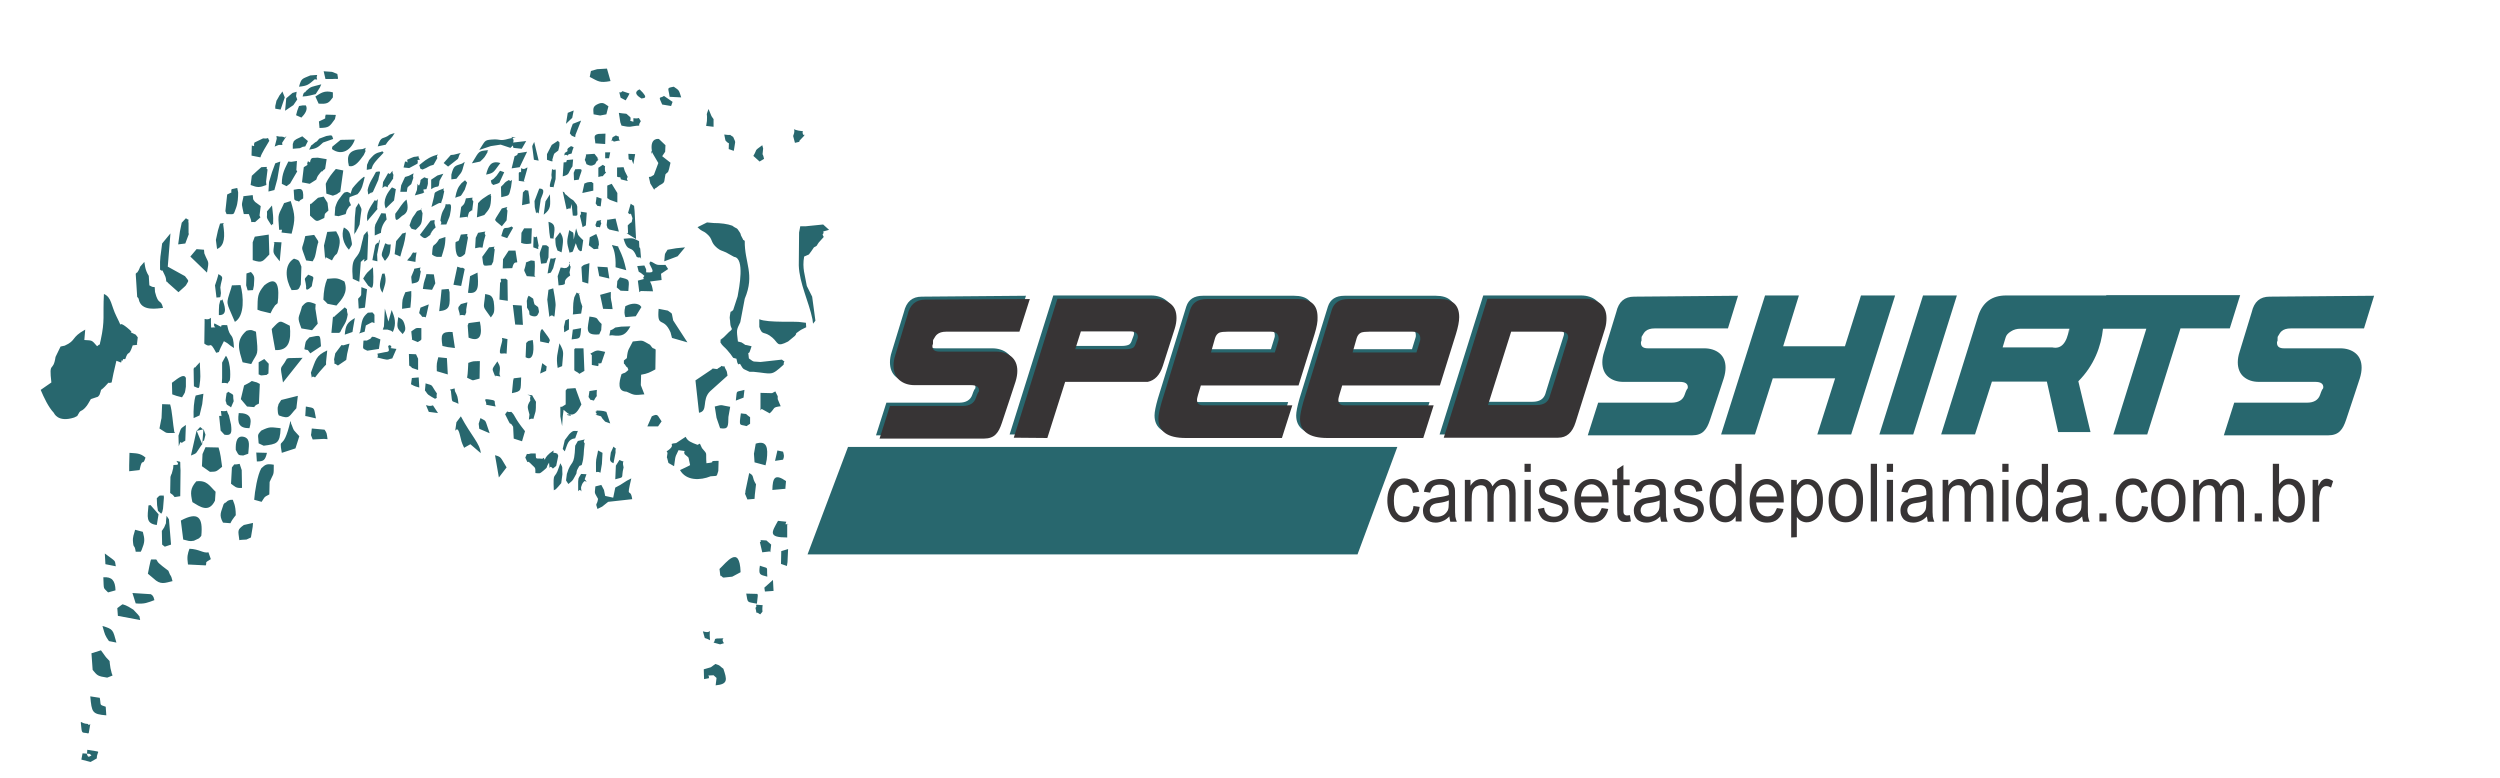 <?xml version="1.0" encoding="utf-8"?>
<!-- Generator: Adobe Illustrator 19.0.0, SVG Export Plug-In . SVG Version: 6.00 Build 0)  -->
<svg version="1.1" id="Camada_1" xmlns="http://www.w3.org/2000/svg" xmlns:xlink="http://www.w3.org/1999/xlink" x="0px" y="0px"
	 viewBox="115 295.7 841.9 262" style="enable-background:new 115 295.7 841.9 262;" xml:space="preserve">
<style type="text/css">
	.st0{fill:#28676E;}
	.st1{fill:#373435;}
	.st2{fill:#28676E;stroke:#28676E;stroke-width:20;stroke-miterlimit:22.926;}
</style>
<g id="Camada_x0020_1">
	<g id="_2957051653568">
		<g>
			<path class="st0" d="M144.2,549.5c1.6,0.1,0.8,0,1.6,0.6C144.6,550.9,144.6,550.5,144.2,549.5z M363.3,417.8l0.3,0.6l0.6-0.2
				c1.3,2.3,1.1,1.6,3.2,2.7l1.3,0c6.5,0.6,5.8,1.6,10.2-2.4c0-2.1,1.2-0.2-0.6-1.7l-7.2,0.8c-2.6-0.3-1.9,0.3-3.9-1.2
				c-0.4-3.9-0.3-0.2,0.5-2.9l0.4-1.2c-5.6-1.4,0.2,0.8-3.4-1.3l-1.2-0.3c-0.5-4.1-0.5-3.8,0.8-6.5l1.5-7.9c3.5-8.3-0.1-12,0-19.5
				c-1.6-1.2,0.3,1-1-1.3c-0.6-1-0.1-0.7-0.7-1.6c-1.2-1.9-0.8-0.9-2.5-2.2c-1.6-0.6-3.9-0.9-6.3-0.9l-2.2-0.2l-3.2,1.6
				c1.8,1.8,1.6,0.9,3.2,2.3c2.1,1.8,1,2.7,3.4,4.7c1.3,1,1.2,0.7,3,1.5l2.7,1.5c3.7,0.4,1.7,10.5,1.2,13.3l-1.5,4.6
				c-1.2,1.2-0.7-0.3-1.1,1.9c-0.2,1,0.1,1.3,0.1,2.4c0.1,2.4,1.4,1.7-0.4,3.1l-1.7,1.7c-3.5,3.1,1.1-1.3-1.1,0.9l-0.1,0.9
				c0.7,1.1,0.3,0.5,1.1,1.4c0.8,0.8,0.4,0.3,1.2,1.2c1,1.1,1.3,1.6,2,2.6l1.1,0.3L363.3,417.8L363.3,417.8z M145.8,515.7l0.4,5.6
				c1.6,1.9,1.6,2.1,4.9,2.6l1.8-0.7c-0.1-0.2-0.2-0.7-0.2-0.6c0,0.1-0.2-0.5-0.2-0.7c-0.4-1.6-0.2-0.6-0.5-2.6l-0.1-1
				c-1.8-1.8-1.3-1.5-2.9-3.6L145.8,515.7L145.8,515.7z M322.7,392.5l1.3,1.1l2.6,0.1c0.3-4,0.6-3.8-2.8-4.6
				C322.4,391.1,323.1,389.5,322.7,392.5L322.7,392.5z M183.1,445.4l-0.1-1.1l0.7-0.2l0.5-2l-0.6-1.8l-0.1-0.1L183.1,445.4
				L183.1,445.4z M181.2,440.7l-1.9,8.4c2.3-0.9,1.5-0.6,3.4-3.3c0.1-0.1,0.2-0.3,0.4-0.5L181.2,440.7z M270.4,357.4
				c-1.2,1.4-1.6,2.3-2.1,4.9c2.4-1,1.4,0.2,3.2-2.7l0.8-2.4l-0.7-0.8L270.4,357.4L270.4,357.4z M237.5,347.9l0.6-1.3
				c-0.6-1.2,1.3-1.5-1-0.7c-4.6,0.2-5.5,2.1-4.6,5.7C234.5,352.2,236.2,349.7,237.5,347.9L237.5,347.9z M191.3,431.8
				c0.3,0.4,1,0.6,1.5,1.1l0.9-2.1c-0.5-2.7,0.6-1.7-1.9-3.2c-0.8,1.4-0.2-1.2-0.7,1.9C190.8,431.5,191.1,430.3,191.3,431.8z
				 M200.7,343.7c-0.5,1.3,0.5,1.4-0.9,1l-0.1,3.4l3,0.6c0.3-1.3,2.1-4,3-5.6c-1-1.7,0.4-0.5-2.1-0.8
				C203.6,342.3,200.7,343.7,200.7,343.7z M213.9,359.6l0.2,3.2c0.6,0.8,0.8,0.3,1.6,0.8c0.4-0.7,1-0.7,1.4-1.1
				C217.3,358.7,216.2,359.2,213.9,359.6L213.9,359.6z M204.9,366.9c0.2,2.7-0.7,1.3,1.5,4.7c0.8-1.5,0.5,1.7,0.6-2.4
				c0-1.1-0.3-3.2-0.4-4.3L204.9,366.9L204.9,366.9z M232.5,379.8c1.2-2.1,1.2-1.1,0.7-3.9c-0.4-2.1-0.8-2.7-2.4-3.6
				C229.8,375,230.7,377.9,232.5,379.8L232.5,379.8z M218.1,392.2c-0.3,2.4,1.8-0.1,1.9-0.1c0.5-3.5,1.3-2.9-1.2-3.9
				C217.1,390.2,217.7,388.8,218.1,392.2z M252.1,349.5c0.3,1.7,0.3,0.5-0.7,0.6l-0.5,2l1.9,0.2l2.8-1.5c0.4-1.6-0.7-1.1,0.8-1.3
				c-1.4-2.1,1-1.2-1.7-1C254.4,348.4,252.6,349.3,252.1,349.5L252.1,349.5z M257.6,359.5l1-0.1c0.3-1,0.6-1.7,0.5-2.4
				c-0.2-2.3,1.1-0.5-1.2-1.6c-2.1,1.4-0.8,0.5-1.7,2.7c-0.8,0.3-0.4-2.2-0.8,1.6l-0.7,1.8l2.6-0.7
				C258.4,360.1,257.6,360.9,257.6,359.5L257.6,359.5z M282.9,351.4l0.6-0.8c-3.2-1-4.1,1.1-4.8,3.9
				C281.2,354,281.2,353.7,282.9,351.4L282.9,351.4z M280.3,356.5c0.4,1.6,0,0.6,0.8,1.5c1.4-0.5,1.3-0.3,2.1-0.8l1.6-3.5l-1.4-0.5
				l-1.2,1.7C280.9,356.3,281.5,355.7,280.3,356.5L280.3,356.5z M319.3,371.5c0.5,1.7,0,0.6,0.9,1.5l3.2,0.7l-1.1-4.4l-2.6,0.4
				l-0.2-0.1L319.3,371.5L319.3,371.5z M333.9,390.5l3.9-0.5l-0.2-2.1l2.4-1.6l-0.9-1.4c-2.7,0-2.5,0.3-4.6-1l-0.6-0.1l-0.2,0.7
				c1,2.2,2.2,3.2-1.1,2.9l0-1l-0.6-1.3l-2.4,0.2c0.9,3.2-0.2,0.9,2.4,3.3c-1.4,1.6,1.8,0.5-2.2,1.6l0.5,3.9l0.5-0.4l4.1,0.1
				C334.6,392,334.5,391.7,333.9,390.5L333.9,390.5z M339.1,354.4c1.1-1.2,0.8,0.1,1.7-3.9l-2.8-2.2l1-1.5l0.1-2.2l-2.2-2.1
				c0,0-3-0.6-2.4,3.8c0.5,3.4-1-1.9,0.5,1.4l1.7,2.9l-1.5,4l-1,0.6l-0.7,0.1l0.5,2.2l1.3,2.1c0.1-0.2,0.4-0.7,0.5-0.5l1.3-1
				C339.2,357,338.5,357.1,339.1,354.4L339.1,354.4z M344.4,328.5c-0.8-2.5-0.6-2.3-2.5-3.6c-2.6,0.5-1.8,0.3-1.4,3.4L344.4,328.5
				L344.4,328.5z M222.5,342.4c-1.3,1.6-0.8,0.7-1.7,1.5c-1.6,1.5-0.4-0.3-1.7,2.2c2.6-0.4,3-0.8,4.7-2.4l3.4-1.2
				c-0.5-1.3-0.1-1.4-2.3-1L222.5,342.4L222.5,342.4z M222.9,353.8c0.2-0.1,0.5-0.6,0.5-0.4c0.1,0.2,0.4-0.3,0.5-0.4
				c0.1-0.1,0.5-0.3,0.6-0.5l0.5-3.2l-3-0.5c-1.7,0.2-2.3-0.4-2.6,1.6l-0.7-0.4c-0.9,2.1,1.1,0.4-1.4,2l-0.6,5.1l2.6,0.5l2.2-1.4
				C222,354.7,222.1,354.9,222.9,353.8z M188.4,373.3l-0.7,3.2l0.4,3.1l0.1-0.1c2.6-1.1,2.5-4.6,2-7.9c-0.3-0.9,1.1-0.9-1.1-0.6
				L188.4,373.3L188.4,373.3z M183.9,404.3l-0.1,7.1c2.6,2,1.5-1.6,4,3.1c1.5-0.5,0.5,0.3,1.5-1.7l1.1-2.2c2.1,1.1,1,0.8,3.4,2.3
				c-0.3-5.9-1.3-2.6-2.3-7.7c-4.5-0.4,0.6,1.9-4.3-0.6c-0.7,1.7,1.8,1.2-1.1,1.4c-0.3-5.6,0.7-2.1-2.2-2.9L183.9,404.3L183.9,404.3
				z M189.8,417.8l0,5.2l-0.1,1.7c3-0.3,1.1,1,2.7-0.9c0.1-0.2,0.6-5.7-1.3-8.3C191.1,415.4,189.8,417.8,189.8,417.8z M197.2,425.5
				l-1.1,4.6l2.1,2.5l2.4,0.2c0.6-1,1.3-0.9,1.6-1.2l0.3-6.6c-1.7-0.9-0.5-0.3-2.7-1C198.9,424.7,197.9,425.1,197.2,425.5
				L197.2,425.5z M203.8,445.8c4.4-0.6,5.5-0.6,5.7-5.9c-3.3-0.3-3.4-0.7-6.5,0.8c-1.6,1.7-1,1.4-0.9,4.3L203.8,445.8z M209.9,448.2
				l4.6-1.5l1.3-4.1c-2.4-2.7-1.6-1.4-2.6-3.9c-0.1-0.1-0.2-0.3-0.2-0.6c0-0.3-0.1-0.4-0.2-0.6C210.3,448.5,208.8,442,209.9,448.2
				L209.9,448.2z M220.3,443.7l3.8-0.2l1.2,0.1c-0.3-2.1-0.2-2-1-3.2L220,440C219.8,443.1,219.4,441.3,220.3,443.7L220.3,443.7z
				 M217.8,435.8l0.6,0.1l3,0.7c-0.8-3.8-0.1-3.4-3.4-4L217.8,435.8L217.8,435.8z M180.2,419.9l0.1,5.9c2,0.8,1.7,1.2,2.1-2
				c0.2-1.5-0.1-4.4-0.1-6.1c-0.4,0.4-0.8,0.9-1.2,1.3c-0.1,0.1-0.4,0.6-0.4,0.4C180.5,419.3,180.3,419.7,180.2,419.9L180.2,419.9z
				 M182.2,435.6l0.9-3.8l0.4-3.5l-2.6,0.6c-0.6,1.8-0.8,4.7-0.7,7.6L182.2,435.6z M172.9,424.6l0.1,3.9l1.4,0.5l1.9,0.5
				c1.2-2,0.9-1.1,1.3-3.6l0-2.9C176.9,421,173.8,424.1,172.9,424.6z M174,441.5l-0.3-0.3c-0.5-2.8-0.7-7-1.4-9.3l-2.7-0.1l-0.2,4.7
				c0,0.1-0.1,0.3-0.1,0.4l-0.6,3.1C171.7,441.8,170.1,441.5,174,441.5L174,441.5z M183.4,440.3l-1-0.8l-1.2,1.3L183.4,440.3z
				 M188.8,435.8l0.5,4.9l1.3,1.4c2.4,0.4,2.5-0.7,2.2-3.4c0-0.1-0.7-3.1-0.7-3.1c-1.5-2.7,0.6-1.1-2.7-1.5
				C189.7,436.9,189.7,435.4,188.8,435.8z M199,439.9c1-3.3,0.3-5.1-3.6-5.1C194.9,438.3,195.5,439.9,199,439.9z M194.4,447.2
				c1,1.8,0.7,1.8,2.5,1.9l1.7-0.6c0.1-2.2,0.9-4.8-1.2-5.6C194.7,442,194.3,444.7,194.4,447.2L194.4,447.2z M188.7,401.8
				c3.3,0.2,1.8-3.6,1.2-5.3c-0.9,1.2-0.4-1.1-1.1,1.9C188.7,399.1,188.7,401,188.7,401.8L188.7,401.8z M176.2,370.7l-0.6,2.9
				l-0.6,4.4l2.4-0.3l1.2-3.2l-0.1-0.3c0-0.5,0-3,0-3.3c-0.4-2.2,1-0.4-0.9-1.7L176.2,370.7L176.2,370.7z M148.9,410.3
				c-0.8,2.9,0.7,0.3-1.2,2c-1.9-2.2-1.6-1.9-4.3-2.1l0.3-3.5c-4.9,2.7-2.9,3.6-6.9,5.4l-1.4,0.3l-1.7,3.5c-0.8,5.5-2.3,1-1.4,8.6
				l-3.6,2.5c1.1,2.6,2.6,5.8,4.4,7.7c0.1,0.1,1.3,3.4,6.9,1.6l1-0.5c1.3-2.5,1-1.1,2.6-2.7c1.1-1.2,1.1-1.6,2-3l2.4-0.8l0.5-0.6
				c1.1-2.9-0.3-0.7,1.8-2.8c2.2-2.3,0.4-0.8,2.3-1.4l0.6-3l1-4.3l1.6,0.6c0.4-2.1,0.4,0.5,0.6-1c0.1-0.4,0.6,0,0.8-0.2
				c1.2-3.5,1-0.2,2.5-4.6l1.9-0.2l-0.5,0l0.3-2.5l-0.7-0.9c-3.4-1.6-0.3-0.1-2-1.6c-5.3-4.7-1.5,1.4-4.5-4.6
				c-1.8-3.6-1.6-6.4-4.2-7.5C149.6,402.2,150.4,403.4,148.9,410.3z M273.3,388.7l-0.7,5.6c3.9,0.6,3.5-2.7,3.2-6.8L273.3,388.7z
				 M270.2,385.9l-1.2-0.4l-1.3,6.1l2.6,0.4l1.2-5.7C270.6,385.7,271,385.9,270.2,385.9L270.2,385.9z M277.4,382.2
				c0.5,3.4-0.1,3.1,3.1,2.8l0.6-1.2l0.5-4.1c-1.1-1,1.7-1.1-1.9-0.7L277.4,382.2L277.4,382.2z M268.4,377.3c-0.1,1.9,0,7.2,3.2,3.9
				l1-5.5c-1-1.5,1.4-1.3-2.4-1C269.2,377.9,269.5,376.4,268.4,377.3z M275.2,375.8l-0.2,3.5l1.5-0.3l1,0.1l0.4-2.1l0.6-2.1
				c-1.1-1.4,1.8-1.5-2.5-0.8L275.2,375.8L275.2,375.8z M257.4,393l3.1,0.3l1.1-2.2l-0.5-3l-2.5-0.1
				C258.3,389.7,257.8,389.8,257.4,393L257.4,393z M265.8,421.8l-0.3-5.5l-2.9-0.3c-0.5,2.1-0.6,1.9-0.5,4.7L265.8,421.8
				L265.8,421.8z M268.2,427.4l-0.1-0.9c-2.7,0.8-1.1-0.1-1.2,1.4c0.5,4-0.1,2.4,2.5,3.8C269.1,429.1,269.1,429.2,268.2,427.4
				L268.2,427.4z M243.8,394.3c0.8-2.8,1.5-3.8,0.7-6.5l-0.8,0.1C243.1,390.6,242.3,392.1,243.8,394.3L243.8,394.3z M244.4,383.3
				l0.3,0.2c1.7-2,1.6-2.3,1.9-5.5c-2.4,0.5-1.3-2.1-2.7,2C243.1,382.2,243.9,382,244.4,383.3L244.4,383.3z M250,375l-1.6,1.9
				l-0.5,4.4c0.7,0.2,1,0.4,1.9,0.8c0.9-3.6,1.4-3.9,1.9-8.1C250.1,374.6,250.8,373.9,250,375L250,375z M270.3,365.4l-0.5,3.6
				l2.5-0.3l0.1,0.4c0.7-2.6,0.3-1.6,1.5-2.6l0.1,0.2l0.4-3.2c-1.3-1.4,1.5-1.4-2.5-1C271.5,363.9,271.6,364.3,270.3,365.4
				L270.3,365.4z M275.6,368.9l2.5-0.8c1.7-2.1,2.2-2.3,2.3-6.3c-0.6-0.7,0.8-1.2-1-0.4c-1.7,1.2-2.1,1.2-3.4,2.7L275.6,368.9
				L275.6,368.9z M282,369.1l-0.3,0.7c0.1,0.2,0.3,0.2,0.4,0.5l1.9,1.6l1.6-2l0.3-3.3c-1.1-1.2,1.6-1.6-1.9-0.7L282,369.1L282,369.1
				z M283.7,358.6l0.1,3.5c2.9-0.7,2.5-0.2,3.3-3.4c0.6-4.5,0.3-1.1-0.7-2.4C284.4,357.4,285.5,357,283.7,358.6z M267,354.5l0,1.6
				l1.7-0.2c1.3-1.8,1.8-1.8,2.3-4l0.5-1.7l-0.9,0.6C268.2,351.6,267.8,351.4,267,354.5L267,354.5z M260.2,359.4
				c2.5-1.7,2.5,0.3,2.8-2.8l1.3-2.4l-2,0.6l-2.1,1.4L260.2,359.4z M251.4,355.3l-1.3,2.8l-0.3,2.2l2.2,0c0.3-2.1,0.1-1.3,1.5-2.6
				l0.7-2.1c-0.5-1.5,1.2-2.1-1.5-0.7L251.4,355.3L251.4,355.3z M247.7,363.2l0.6-3.8l-1.3-0.6c-1.4,1.6-3.3,4.3-2.1,7.1
				L247.7,363.2L247.7,363.2z M238.7,370.2l0.6-0.8l2.9-3.4l-0.2-0.1c0.4-5.8,0.4-1.7-0.8-2.8C239.6,365.6,238.2,367.4,238.7,370.2
				L238.7,370.2z M276.7,350.1c1.6-1.5,1.4-1.3,2.5-3.2c-0.3-0.9,1.5-0.7-1.1-0.5c-2.2,0.2-2.2,1.2-4.2,4.3L276.7,350.1z
				 M280.3,344.9l3.3-0.5l3.3,1.1l0.8-0.8l0.2,0.8l2.8,0.3l1.5-2.6l-4.4,0.5c0.8-2.1-2.4-2,0.9-1.8l-2.3,0.5c-3.5,1-2.6,0-5.9,0.3
				c-2.5,0.2-2.1,0.5-4.1,3.5L280.3,344.9L280.3,344.9z M266.8,347.9l-2.4,2.7l1.5,1.2l3.3-2.6c0.4-0.7,0.3-1.4,1-2l-2.4,0.6
				L266.8,347.9L266.8,347.9z M256.2,351.3c0.6,1.5-0.1,1,1.1,1.5c2.1-0.8,1.9-1.2,3.7-1.6l1.3-2.3c-0.8-1.1,1.7-1.6-1.3-0.7
				C258.7,349.1,257.7,350.1,256.2,351.3L256.2,351.3z M245.5,358.8c0.6-1.7-0.1,0.1,0.9-1.5c1.6-2.6,0.7-0.3,1.1-2.7
				c-0.8-1.5,0.3-2-1.2-0.3l-0.6-0.3l-1.7,3C243.6,361.2,243.7,357.4,245.5,358.8z M238.8,359.7l0.2,1.5c3-2.1-0.8,1,1.6-0.9l1.8-4
				c0.5-2.9,1.3-3.1-0.8-2.7C240.7,355.5,239.3,357.1,238.8,359.7L238.8,359.7z M234.8,365.7l-0.3,3.2l-0.2,5.8
				c0.1-0.2,0.3-0.8,0.4-0.7c0.1,0.1,0.3-0.5,0.4-0.7c0.1-0.2,0.3-0.5,0.4-0.7l0.6-1.3c0.1-1.3,0.3-2.2,0.4-3.3
				c0.3-2.4,0.5-1.4-0.7-3.9L234.8,365.7L234.8,365.7z M233.7,359.1c-0.3,0.6-0.7,2.1-1,3l2.7-1c1.6-1.7,1.8-3.3,2.4-5.7l-0.2-0.2
				C236.4,356,234.8,357.7,233.7,359.1L233.7,359.1z M239.3,349.6l-0.7,1.6l-0.1,1.7l1.6-0.3l0.4-1.1c0.9-1.7,2.6-3.1,3.7-4.4
				c-1-0.8,0.3-0.5-1.5-0.1C241,347.4,240.3,348.5,239.3,349.6L239.3,349.6z M242.2,345l2.8-0.6l-0.1,0c1.5-2.3,1.7-1.6,3-3.9
				l-1.6,0.5C243.9,342.9,243.4,341.1,242.2,345L242.2,345z M222.6,338.8c3.3-0.1,3.3-0.4,5.2-3l0.3-1.4l-3.4-0.1
				c-0.7,1.8,1,0.7-2.3,2.3L222.6,338.8z M229.7,342.8l-2.8,2.3l-0.1,0.8c3.3,2.4,6.5,0.3,7.7-3.2L229.7,342.8L229.7,342.8z
				 M221.2,328.2l1.1,2.4c3,0.2,3.4-0.2,4.8-2.1l0-1.7C224.2,326,223,327.1,221.2,328.2z M217.2,327.2l-0.3,1c2-0.1,3-0.5,4.4-0.8
				c0.6-1,0.5-0.7,0.9-1.4c1.1-1.8,0.1,0,1-1.9c-3.3,0.9-3.4,0.6-5.1,2.2c-0.1,0.1-0.4,0.6-0.4,0.5
				C217.6,326.6,217.4,327,217.2,327.2z M215.7,324.9c2.9-0.3,3.2-0.7,5.3-2.5l0.8,0.1c-0.7-1.9,1.5-1.6-2.3-1.4
				C216.8,322.3,216.5,321.9,215.7,324.9z M224.6,322.3l2.4,0c2.3-0.2,1.9,0.6,1.6-1.7l-1.8-0.7l-2.8-0.2L224.6,322.3z M211.4,328.8
				L211,333l2.8-1.9l1.3-1.9l-0.4-1.1l0.2-1.5l-1.4,0.4L211.4,328.8z M207.7,331.4l0,0.9l1.8,0.3l1.4-4.1l-0.8-2
				c-0.8,1.3-0.7,0.7-1.4,2.1C207.6,330.7,208.5,328.3,207.7,331.4z M208.9,344.5l1.2,0l-0.1-0.7l1.5-2.3c-1.3,1.1,0.1,0.1-2.4,0.2
				l-1-0.2l0.1,0.9l-0.7,2.7C207.5,345,208.9,344.5,208.9,344.5z M215.7,331.4l-0.6,1.6l-0.4,1.5l1.8,0.8c1.1-1.1,2.3-2.7,1.5-4.1
				l-1.1,0L215.7,331.4L215.7,331.4z M213.6,344.2l0,1.6l2.4-0.2c1.6-0.8,0.5-0.3,1.8-0.6l0.9-1.8l-1.9-1.6c-0.3,0.2-2.2,1-2.2,1.1
				C213.6,343.5,214.1,343,213.6,344.2L213.6,344.2z M212.1,350.1c-1,2.1-2.2,3.9-2.2,7.5l1.6,0.8l1.2-0.9l2.4-4.1l-0.3-0.4l0.2-3.1
				l-1.9,0.3L212.1,350.1L212.1,350.1z M224.7,357.6l0.2,3.3l2.2,0.7c2.5-0.9,0.7-0.3,2.5-1.3l1-7.2l-2.5-0.5
				C226.9,354,225.6,355.5,224.7,357.6L224.7,357.6z M219.6,364.5l-0.2-0.3l0,4.1c2.6,2.4,1.9,2.1,4.8,0.8c0.4-1.9-0.3-0.9,1.4-2.5
				l-0.3-2.6l-1.3-2.1l-1.9,0.4L219.6,364.5z M227.9,365.5l-0.2,2.8l1.3,0.2l2.4-0.7c0.4-1.1,0.1-0.9,0.7-1.8
				c0.9-1.4,0.6-0.7,1.1-1.2l-0.6-1.4c0-2.6,1.4-2.3-0.7-3.1c-1.3,0.5-0.1-0.4-1.3,0.6c-0.2,0.2-0.8,1-1,1.3
				C228.6,363.4,228.4,364,227.9,365.5L227.9,365.5z M224.1,378.4l0.4,4.6l0.2-0.7l2.1,1.1c1.6-3.2,1.4-0.9,2.2-3.8
				c0.9-3.3,0.2-4.1-0.8-6l-3,0.2L224.1,378.4z M220.3,383.7c0.5-0.9,0.7-1.1,1-2.5c0.2-0.8,0.3-1.7,0.4-2.1
				c0.4-1.7,0.3-1.3,0.5-1.8l-0.1-0.5l-1.3-2l-3,0.4c-1.2,5.7-1.7,2.3,0.3,8.2L220.3,383.7L220.3,383.7z M210.7,364.1l0.1-0.3
				c-2.1,4.8-2.3,3.2-1.8,9.3c1.2,0,1-0.4,0.8,0.9l3.4,0.4c1.3-5,1.2-6.1-0.3-11L210.7,364.1z M207.7,350.7l-1.1,3l-1,3.3l-0.2,3.2
				l2-0.5l1-3.7l1-5.9L207.7,350.7z M199.4,358c2.3,0.9,3,0.9,5.3,0l-0.1-1.1l0.5-4.1c-1.2-0.9,1.4-1-2.1-0.8
				c-0.8,0.7-2.3,2-3.2,2.9L199.4,358z M197.1,367.8l1.7,0l0.5,1.3c0.8,2-0.5,1.2,1.6,1.4l1.8-1.6l-0.3-0.6l0.4-3.2l-1.9-1.4
				c-1-1.2-0.5-0.7-0.8-2.3l-3.3,0.4l0.2,0.1C196.2,365.4,196.4,364.1,197.1,367.8L197.1,367.8z M191.5,361.2l-0.6,5.6l0.4,1
				c2.8,0,2.2,0.5,3.2-2.1c0.6-1.6,0.7-3.6,0.7-5.2l-0.3-1.5l-1.9,0.4C192.5,361,193.9,360,191.5,361.2L191.5,361.2z M200.8,375.4
				l-0.7,1.9l0,6c3.4,1.1,3.3,0.4,5.6-1.9l-0.2-6.7L200.8,375.4z M216.3,391.5l0.2-6c-0.9-2.2-0.6-2.1-2.5-2.7
				c-3.4,2-2.9,7-0.8,10.6C215.5,393.3,215.5,393.5,216.3,391.5z M207.1,377.2l0.3,0.2c-0.5,4-0.7,3.1,1.8,6.3l0.6-6.4L207.1,377.2z
				 M225.3,398l3,0.6c1.7-2,4.1-4.3,2.7-8.1c-2.5-1.4-3-1.1-5.8-0.9c-0.8,1.8-1.2,4.1-1.3,7C224,396.6,225.3,398,225.3,398z
				 M227.1,402.6l-0.5,5.2l2.6,0l0.4-0.3c1.3-2.8,2-2.8,2.5-5.9c-0.7-2.6,0.4-1.1-1-2.4l-3.3,2.9c-0.1,0.1-0.3,0.4-0.3,0.3
				C227.4,402.2,227.2,402.5,227.1,402.6z M216.7,398.9c-1.1,4.3-1.8,3.1-0.2,7.4l3.6,0.6l1.9-2.2l-0.8-5.1l0.1-1.5
				C218.6,397,218.2,397.2,216.7,398.9L216.7,398.9z M217.5,413.3c1.4,0.6,0.7-0.4,2,1.4l3.6-2.4c-0.4-4.1,0.2-3.8-3.9-3
				C217.6,411,218,410.5,217.5,413.3z M231.1,408.4l2.6-0.9l0.2-1.3l0.6-3.4C231.9,404.4,231.4,405.1,231.1,408.4L231.1,408.4z
				 M227.9,414.7c0,0.3-0.4,1.8-0.4,2c0.5,2.5-0.8,0.6,1.3,2.1l2.8-1.9l0.3-2l0.8-3.5l-2.1,0.6l-0.6-0.1L227.9,414.7L227.9,414.7z
				 M221.1,422.8c0.5-0.6,0.9-1.2,1.6-2l1.6-1.8c0.1-0.1,0.3-0.3,0.5-0.5l0-0.9l0.4-3.9c-3.9,1.8-3.8,3.1-5.5,7.5
				C220.4,424.6,219.4,421.7,221.1,422.8L221.1,422.8z M209.7,430.4l-0.9,1.4c-0.2,1.1-0.3,0.6-0.3,1.7c0.1,1.9,0.2,1.5,0.4,2.1
				c3.8,1.4,3.3,0.3,5.9-2.4l0.5-4.2L209.7,430.4z M212.2,416.3l-0.6,0.2c-2.3,4.3-2.4,1.3-1.3,8l6.6-8.3L212.2,416.3L212.2,416.3z
				 M207.7,413.6c4.6,0.2,5.4-3.1,4.9-8.2c-3.6-1.7-2.9-2.3-6.1,1.1C206.4,406.6,207.7,413.6,207.7,413.6z M204,391.8
				c-2.4,2.9-2.2,3.8-2.3,8.2l1.1,0.4l3.3,0.8c0.2-0.3,0.5-1.1,0.7-1.4c1.6-2.3,0.1-0.5,1.7-2C209.1,393.1,208.8,387.9,204,391.8
				L204,391.8z M197.9,391.8l0.5,1.7l1.8-0.1l0.3-1.5c0.1-2.8,0.5-3-1-4.6l-1.5,0.5L197.9,391.8L197.9,391.8z M196,391.7l-2.9,0.1
				l-0.3,1.1c-1.8,5.7-1.7,4,1.3,11.2C197.5,402.1,197,395.3,196,391.7z M196.7,417.7l2.9,0.6c2.2-4.4,2.5-2.1,1.6-10.9
				c-1.1-0.3-1.3-0.9-3.2-0.3C194.2,410.4,195.5,413.6,196.7,417.7z M202.1,421.8l-0.2-0.1c1,0.3,0.6,0.5,1.5,0.4
				c2.6-0.3,0.8,0,2-0.6l0.1-3.3l-1.5-1.6l-1.9,1.1L202.1,421.8L202.1,421.8z M187.4,391.8l0.5,4.1c1.6-0.2,1.2,0.3,1.5-1.5
				l-0.2-1.9c0.4-3.2,1.5-3.4-0.7-4.5C188.7,388.1,187.4,391.8,187.4,391.8z M183.8,381l-0.1-1.2l-2.5-0.2l-2.1,2.5l5.6,5.4
				C185.5,383.1,185.2,384.6,183.8,381L183.8,381z M169.6,377.7c-0.5,4.4-0.8,4.4-0.7,8.8c1.3,1.1,0.2-1,1.5,1.7
				c0.6,1.1,0.5,1.8,0.6,2.3c0.2,0.1,0.4,0.1,0.5,0.4l3.6,3.2l2-1.8c0.1-0.1,0.3-0.3,0.5-0.5c1-1.9,1.2-1.1-0.3-3.1l-5.8-3.2
				l0.9-11.2L169.6,377.7L169.6,377.7z M162.2,385.5c-0.1,0.2-0.3,0.9-0.5,1.2c-0.3,0.5-0.6,1-0.6,0.8c0-0.1-0.3,0.3-0.4,0.4
				l0.5,7.8c0.2,0.2,0.4,0.3,0.5,0.7c0.8,4.4,6.4,3.1,8.2,3c-0.8-3.3-1.5-0.6-2.7-5.4l-0.1-1.6c-0.6-0.2-0.2,0.3-1.8-0.6l-0.2-3.2
				c-1.4-2.2-1.3-4-1.5-4.7L162.2,385.5L162.2,385.5z M355.3,523.1l1,0.9l-0.3,2.5c4.3-0.4,3.8-2,2.6-5.6c-1.5-1-0.7-1-2.7-1.6
				l-1.5,1.1l-2.4,0.7l0.1,3.3l1.6-0.3C354.1,522.9,352.3,523.3,355.3,523.1L355.3,523.1z M371.8,499.6l0.1-0.1
				c-4.1-0.3-1.3-0.2-2.5,0.9c0.8,3-0.6,0.6,1.6,2.2C372.3,501,371.5,502.5,371.8,499.6L371.8,499.6z M316.2,467.1l1.6-0.8l2-1.6
				l8.1-0.9c-0.6-4.4-2.1,0.7-0.3-7c-2.4,1.1-2.7,1.8-5.4,3.1l-0.7,3.4l-2.7-0.6l-0.4-2l-0.9-1.7l-2,0.5c-0.2,2.6-0.5,1.7,0.9,4.2
				C316,466.2,315.4,464.7,316.2,467.1L316.2,467.1z M287.8,423.9l-0.4,4.2c3.4-0.7,2.9-0.8,3.1-5.3l-2.5,0.3L287.8,423.9
				L287.8,423.9z M384.1,374l-0.1,11.1c0.2,6,3.4,12.2,4.6,18.1l0.2,1.5l0.8-1l-1.1-8.1l-1.8-3.6c-0.6-3.7-1.6-5.9-0.9-9.9l1.6-0.7
				c0.5-0.6,1.1-1.5,1.7-2.4c1.4-0.7,0.7-0.4,1.6-1.6l1.7-1.9l-0.4-0.8c1.2-1.4-1.4-0.6,2.2-1.6l-2-1.8l-5.9,0.6l-1.8,0L384.1,374
				L384.1,374z M370.7,405.8c1.1,3.2,1.5,1.1,4.4,3.6c2.1,1.8,1.4,3.3,5.3,1.3l2.3-1.9c1.2-1.5-0.8,0,1.7-1.8
				c0.2-0.2,1.7-0.9,2.1-1.1l-0.1-1.5l-1.6-0.2c-1.5-0.4-11.2,0.3-14.1-1L370.7,405.8L370.7,405.8z M356.5,420l-1.5-0.2
				c-0.2,0.2-0.4,0.4-0.6,0.5l-5.2,3.5l1.2,10.9c3.2-0.6,0.8-4.3,3.7-7.2l5.9-5.3c-0.3-1.6,0-1-0.8-2.5c-0.6-1.5,0-0.1-1.2-0.8
				C357.6,419.4,357,419.5,356.5,420L356.5,420z M340.8,407.6l0.5,1.9l5.2,1.5l-4.8-7.4c-0.7-3.1,0-1.9-1.8-3.3l-3.1-0.6
				C336.2,406.5,338.4,402.1,340.8,407.6z M333.9,411.8c-3.1-1.7-2-1.5-5.8-1.1c-1.3,2.7-1.7,2.4-2,5.6l-1,0.8
				c0,1.8-0.1,0.6,0.5,1.6c0.7,1.2,0.6,0.1,1,1.6c-1.6,1.5-1.1,0.7-2.3,1.4c-0.9,2.9-1.4,5.8,1.7,5.9c2.8,1.3,2.6,1.2,6,0.9
				l-1.2-3.1l0.1-3.5c2.3-0.4,2.9-0.8,4.8-1.8l0.1-6.7C334.5,412.5,335.3,413.7,333.9,411.8L333.9,411.8z M325.6,402.5l3.5-0.3
				l1.9-3.1c-0.1-0.1-0.3-0.4-0.5-0.6c-1.5-1-3.5-0.4-4.9,0.3C325.1,400.8,325.3,401.5,325.6,402.5L325.6,402.5z M320.2,408.7
				l0.9-0.1c3.4,0.5,4.6-0.1,6.2-3l-3.1,0.1l-2,0.3C319.8,407.9,321,405.5,320.2,408.7z M316.8,408.3c1-2.5,0.5-0.1,0.8-3.5
				c-2.2-2-0.5-2-4.1-2.5C313,406.1,311.6,408.8,316.8,408.3L316.8,408.3z M313.8,414.8l0.5,0.5l0,3.3l2.1,0.4c0.7-1.1-1-0.7,1.1-1
				l1.3-3.8C316,413.6,316.2,413.4,313.8,414.8L313.8,414.8z M308.4,420.4c0.5,0.5,1.2,0.6,1.7,1.2c0,0,1.5-0.9,1.7-1l-0.3-7.6
				l-2.8,0l-0.3,0.3L308.4,420.4z M307.5,410c2.9-0.4,2.9,0.1,3.2-3.8l-2.8,0.5L307.5,410z M308.4,395.8c-0.7,3.2-0.2,4-0.5,5.8
				l2.8-0.3l0.4-2.4c-0.7-2.2-0.4-0.5-1-3.8c-0.9-1.8,1.2,0.6-0.9-0.9L308.4,395.8L308.4,395.8z M299.5,395l-0.2,1.6l0.7,5.8
				c1.9-1.9,1.5,3,2.1-3.8c0.1-0.8-0.6-4.9-0.8-5.8l-1.6,0.5L299.5,395L299.5,395z M293.2,400.5l0.1,1.1l0.3,0.3
				c1.1,0.5,2.6,0.7,2.7-1c0.3-5.6,0.3,4.9-0.1-1.8l-1.2-0.9c-0.8-2.6,0.2-1.4-1.6-2.7l-0.4-0.2c-0.6,1.1-0.3,0.9-0.6,1.7
				C292.7,400.2,292,398.4,293.2,400.5L293.2,400.5z M288.5,405l2.6,0.1l-0.4-6.5l-3-0.2L288.5,405L288.5,405z M292,416
				c3.1,1.8,2.8-3.8,2.4-5.8c-2,0.5-1.1,0-2.2,1L292,416z M296.9,410.7l2.9,0.6c0.2-1.3,1.4-0.1-2.1-4.7
				C297.7,406.6,296.6,406,296.9,410.7z M304.9,405.8l0.1,1.8l1.7-1l-0.1,0l0-3.5l-1.2,0.5L304.9,405.8L304.9,405.8z M302.8,419.6
				l1.5-0.6c0.3-4.8,0.9-4.4-0.9-7.7C302.8,414.9,302.2,415.8,302.8,419.6z M298.9,420.6l0.2-1.5l-1.5-1.1l-0.7,3.5L298.9,420.6
				L298.9,420.6z M356.3,436.4l1.2,3.5c2.9,0.5,2.7-0.7,2.8-3.8l0.6-3.4c-3.3-0.5-2.3-0.9-5.2-0.1L356.3,436.4L356.3,436.4z
				 M365.4,429.6l0.3-2.6c-3.2,0.9-2.4-0.2-2.9,3.6L365.4,429.6z M371.1,433.9l0.4-0.5l2.7,1.5c2-1.8,0.7-2,3.7-2.4l-1-2.4
				c-0.1-1.9,0.4,0.1-0.8-2.6l-1.1,0.6l-3.9-0.1L371.1,433.9L371.1,433.9z M366.4,439.2l1.2-0.8l0-2.2c-2.4-1.7-0.2-0.8-3.1-1.3
				C363.8,439.6,364.1,438.5,366.4,439.2L366.4,439.2z M368.9,448.5l0.2,2.9l3.7,1l0.4-1.9c0.5-4,0.1-6.6-3.7-5.4L368.9,448.5
				L368.9,448.5z M376,450.9l2.7-0.4c0.1-0.2,0.2-0.7,0.2-0.6c0,0.1,0.1-0.5,0.1-0.7c-0.1-0.7-0.1-0.7-0.3-1.4l-1.9-0.4L376,450.9
				L376,450.9z M365.9,462l0.8,1.9l2.4-0.2l0.1-1.4l0.4-3.5c-1.6-2.5-0.4-2.8-2.3-3.8l-1.3,6.2C366.1,461.1,366,461.7,365.9,462
				L365.9,462z M379.5,460.3l0-0.4l0.2-2.2c-3.8-2.6-4.5-1.1-4.6,3L379.5,460.3L379.5,460.3z M342.7,444.9c-3.4,0.4,0.6,0.3-3.2,2.8
				l0.3,0.5c-0.3,2.7-0.4,0.2,0.3,3.4l1.9,1.1l0.4-2.8c0.1-0.2,0.1-0.5,0.2-0.7l0.9-1.9c3.5,0.5,1.3,0,2.1,1.4
				c1.8,1.6,1,0.3,1.8,3.6c-4.7,3.5,3.9-2-1.7,0.9l-1.7,0.8c2.1,3.7,6.9,3.5,10.3,2.1c2.4-0.3,1.9,0.4,2.6-1.8l0.1-3.4
				c-4.5,0,0.2,0.4-4.1,0.8c-0.3-4.1,0.5-2.7-1.5-5.1l-0.7-1.5l-0.8,0.4c-2.1-0.8-3.3-1.2-4-2.7L342.7,444.9L342.7,444.9z
				 M334.5,435.9l-1.5,3.4l3.6,0c0.1-0.2,1.2-1.7,1.2-1.7C336.4,435.7,336.7,434.8,334.5,435.9L334.5,435.9z M317.4,435.9l0.5,0.8
				l0.9,1l1.7,0.6l-1.3-3.9c-1.2-0.3-0.7-0.3-1.9-0.4c-3.4-0.1-0.2-0.2-1.8,0.4C317.2,436.2,313.2,434.6,317.4,435.9L317.4,435.9z
				 M315,430.6c1.6-3,0.7,0.2,1-3.6l-2.5,0.4l-0.3,2C314.3,430.8,313,430,315,430.6L315,430.6z M305.5,430.2l0,1.7
				c-1.4,0.9-1.1,0.8-1.8,0.8l0,3.2l0.6,3.3l0.2-3.2l0.3-2.3l1.3,1.1c3.7,1.9-3,0.1,1.3,0.5c1.7,0.1,2.7-2.2,3.4-3.4l-2-5.5
				l-2.8,0.2l-0.5,0.6L305.5,430.2L305.5,430.2z M293.3,435.3l-0.2,1.7c2.2-1.1,1,1.3,2.1-2.2c0.4-1.1,0.2-2.5,0.3-3.8
				c-0.3-0.4-1.3-2.2-1.3-2.2l-1.6-0.2c1.9,0.8,0.6,0,1,2C292.2,432.7,292.8,433.1,293.3,435.3z M287.8,439.4l0.2,4l2.8,0.9l1-3.4
				c-4-5-3-4.9-4.6-6.5c-2.4,0.3-0.6-1-2.1,0.8C287.8,440.8,286.1,436.7,287.8,439.4L287.8,439.4z M295.3,455
				c1.4,0.1,1.3,0.4,2.7-0.8c1.9-1.6,0.5-0.5,1.9-2.7c0.5,4.2-0.4,0,1.3,2l1.1-0.9l0.7-3.4l-0.3-0.7c-1.6-0.8-1.3,0.4-1.3-1.1
				c-4.1,2.7-2.3,4-3.3,2.5c-0.1-0.1-0.3,0.2-0.4,0.3c-2.4-0.3-2.2,0.5-2.3-1.8l-1.6,0c-2.1,0.7-0.8-0.8-1.9,1.4
				c1.5,3.3-0.1-0.1,2.2,2.4C295.3,453.4,295.3,453,295.3,455L295.3,455z M303.2,453.1c-1.4,4.5-2,0.8-1.7,7.7
				c1.5-0.8,0.1,0.1,1.4-1.1c0.1-0.1,1-1.2,1.1-1.3l0.4-3c-0.2-2.7,0.3-1.9-0.7-3.7L303.2,453.1L303.2,453.1z M305.2,443.9l-0.7,3
				l0.7,0.8c0.9-2.3,1-4.1,3.5-4.4l0.9-2.5c-1.3,0.2-1.3-0.5-2.9,1.1L305.2,443.9L305.2,443.9z M308.7,445.8
				c-0.3,7.6-1.3,4.4-2.8,9.5c-0.3,3.1-0.6,1.5,0.5,3.4c1.9-1.5,1.5-1.4,2.7-3.5c0.2-0.9,0-0.8,0.5-1.7c0.8-1.4,0.3-0.7,1.3-1.2
				c0.9-2.9,0.5-3.9,1-7.3c-1.2-1.3,2-1.7-2.3-0.8L308.7,445.8L308.7,445.8z M317.2,454.9l0.5-3l0.2-3.7l-1.5-0.8
				c-0.2,1.5-0.7,2.7-0.7,4.1C315.8,456.6,315.3,453.8,317.2,454.9z M309.7,457.9c0,6-0.1,1.4,1.1,3.3c0-0.3-0.2-1.3-0.1-1.5
				c0.5-1.6,0.6-1.3,1.1-2l0.8,0.2l-0.7-0.8l0.6-1.7l-1.8-0.1C309.5,457.2,309.9,456.5,309.7,457.9L309.7,457.9z M320.7,448.1
				c-0.2,2.1-0.8,2.9,0.9,3.6l0.7-3.6c-0.2-2.7,1-0.3-0.7-2L320.7,448.1L320.7,448.1z M322.4,452.5l-0.2,4.6c3.4-0.9,1.8-0.1,2.8-4
				c-0.9-3.4,1.5-1.1-1.4-2.5L322.4,452.5L322.4,452.5z M380.1,476.7l0-4.6l0.5,0.1c-1.3,0-1.2,0.4-0.8-0.8l-2.8-0.3
				C374.9,474.9,373.5,476.7,380.1,476.7L380.1,476.7z M374.2,481.4l0.2,0.3l0.3-2.6l-1.6-1.4c-4.2-0.2-0.8-0.3-2.2,0.6l0.8,3.4
				L374.2,481.4L374.2,481.4z M378,485.6l2,0.7l0.2-1.3l0.2-4.4l-2.3,0.7L378,485.6z M370.9,486.2c-0.5,3.2,0,3,2.5,3.7
				C373.1,486.1,374.1,487.4,370.9,486.2z M357.3,487.3l0.3,2.5l0.1-0.3l0.8,0.7l0.3,0l2.8-0.3l2.8-1.5
				C364.1,478.8,359.5,485.3,357.3,487.3L357.3,487.3z M372.4,493.6l0.2,1.3l2.9-0.2l-0.2-3.7L372.4,493.6z M370.2,496.3l-0.1-0.6
				l0.1,0.3l-0.2-0.3l-3.7-0.1c0.6,3.3,0.1,2.7,3.6,3.4L370.2,496.3L370.2,496.3z M354.1,511.3c-0.5-5.5,1.3-1.8-2.4-3
				C352.8,511.7,351.6,509.9,354.1,511.3z M357.5,512.7l1.3-0.4c-1.5-2.1,1.5-1.6-1.6-1.6c-2.2,0-1,0.4-1.9,1.4L357.5,512.7z
				 M261,362.6l-0.7,2.8l2.3-1.2c1.7-0.7,0.3,1.3,1.5-1.8l0.5-2.3c-1-0.8,1.4-1.5-1.8-0.3C260.8,360.8,261.6,360.4,261,362.6z
				 M281.8,422.6l0-0.4l1.7,0.3l-0.3-0.8c0.2-2.3,0.4-2.4-0.7-4.3C280.3,420.6,280.7,419.5,281.8,422.6L281.8,422.6z M276.2,438.4
				l0.2,1.7l3.5,1.5c-1.8-5.1-0.9-3.8-3.1-5.1L276.2,438.4L276.2,438.4z M281.9,432.6l-0.1-0.4c-0.5-1.3,0.5-1.6-1.6-1.9
				c-3.2-0.6-1.1,0.5-1.5,1.7L281.9,432.6z M285.6,453.1c-2.1-3.4-1.7-3.5-3.9-4.1l1.3,7.5L285.6,453.1L285.6,453.1z M268.7,437.9
				c-0.9,6.3,0-0.7,1.2,4.4c0.5,2,0.4,2.1,1.4,4.2l2.1-1.2l3.5,3c-0.2-3.2-3.2-5.8-6.7-12.4L268.7,437.9L268.7,437.9z M259.4,434.4
				l3.1,0.4l-1.7-2.6C258.4,433.1,257.8,430.4,259.4,434.4L259.4,434.4z M259.2,428.6c1,0.7,1.1,0.7,2.3,1.4
				c1.1-0.7,0.3,0.4,0.6-1.7l0.1,0c-2.4-3.4-1-2.6-3.9-3.5l0,0.3l-0.2,2.1C258.8,428,258.5,427.9,259.2,428.6L259.2,428.6z
				 M256.2,426.2l-0.2-3.4l-2.3,0.2l-0.3,2.1C255,426,255,425.8,256.2,426.2z M252.8,418.8c2.4,1.5-1.3,0,3,1.5l0-3.8l-0.7-1.5
				l-2.4-0.1L252.8,418.8L252.8,418.8z M253.5,407.3l0.3,2.9l-0.3-0.2l2.2,0.9c1.1-0.8,0.4,0,1.2-0.9l0-3.8
				C254.7,406,255.1,406.3,253.5,407.3L253.5,407.3z M264,412.2l1.8,0.4l2.4,0.3l-0.8-5.4C263.6,407.3,263.4,408.4,264,412.2z
				 M272.5,405.3l0.3,4.1c4.1,1.7,4.7-1.1,3.8-5.4l-3.8,0.5L272.5,405.3z M285.8,411.4l0.1-1.5c-3-0.6-1.3-0.7-1.9,1.1
				c-1.5,5.3-0.3,3.3,1.6,3.8L285.8,411.4z M272.7,417.9c-0.1,1.2-0.1,3.5-0.4,5c2.7,1.2,1.1,1,4.2,0.3l0.1-5.9
				C274.1,417.4,274.7,417.2,272.7,417.9z M258.6,401.8l0.8-3.6l-2.8,1.1c-0.6,2.7-0.7,1.2,0.6,3.1
				C259.1,402.3,258,403.3,258.6,401.8z M263.4,396.3l-0.5,4.2c3.9-0.4,3.6-2.1,3.5-6.4l-0.3-1.1l-2.4,0.2L263.4,396.3L263.4,396.3z
				 M271.6,401.9l0.4-1l0-1l0.4-2.4l-2.2,0.6c-0.4,0.7-1.2,0.8-0.7,2.2C270.5,403.2,268.6,401.3,271.6,401.9L271.6,401.9z
				 M278.4,394.7c-0.5,5.6-1.2,3.4,1.9,7.9c0.9-1.3,1.3-1.4,1.1-4.1C281.2,394.6,279.5,395.1,278.4,394.7L278.4,394.7z M283.4,391
				l-0.2,5.6l2.8,0.4l-0.1-7c-1.2-0.8,0.2-0.3-2.3-0.4C283.7,390.9,284,390,283.4,391L283.4,391z M285.8,375.9l2-3.5
				c-1.1-0.7,0.2-0.5-1.7,0c-1.8,0.1-1.4,0-2.3,2.8L285.8,375.9L285.8,375.9z M259.9,374.8c0.1-0.2,0.2-0.7,0.2-0.6
				c0.1,0.1,0.2-0.4,0.3-0.5c0.8-1,0.5-0.7,1.3-1.4l-0.4-1.5c0.1-1.5,0.3-0.9-1.3-0.8l-3.6,4.8C258.2,376.5,258.2,376,259.9,374.8
				L259.9,374.8z M262.9,376.2c-2,3.4-2.1,0.5-2.4,5.2c0.8,0.5,0.3,0.4,1.6,0.8c0,0,1.6,0,1.6,0c0.7-2.4,1.3-3.6,1.3-6.7
				L262.9,376.2z M252.1,383.4l2.8,0.5l0.1-1.4c0.4-3.1,0.5-1.2-0.9-1.8c-0.4,0.5-0.4,0.6-0.8,1.3
				C252.1,383.4,252.8,382.5,252.1,383.4L252.1,383.4z M254.4,386.7c-1.1,3-1,1.1-0.7,4.5c2.8-0.5,2.3-0.6,3-4.1
				c-1.1-1.4,1.7-1.6-2.2-0.9L254.4,386.7z M251.5,394.1c-1.1,2.7-1,2.2-1.1,5.6l2.8-0.4c0.1-1.2,0.4-3.5,0.3-5.6L251.5,394.1
				L251.5,394.1z M251.1,404.5c-0.5-1.3-0.8-1.3-2-2c-0.5,3.7-0.5,3.6,1.5,5.7C251.1,407.3,252,407.2,251.1,404.5L251.1,404.5z
				 M244.6,414.3l-2.5,0.5c0.7,2-1.5,0.8,2,1.8c1.9,0.5,1.6,0,3-0.2l1.4-3.2c-4.2-0.6-0.4,0.1-2.2-1.3l-0.6,0.3
				C246,413.8,246.4,414.1,244.6,414.3L244.6,414.3z M237.4,410.4c-0.1,3-0.6,2.5,1.3,3.4l3.9-0.6l0.5-3.2l-1.7-0.7
				c-0.1-0.1-0.9-0.2-1.1-0.2c-0.9,0.9,0.2,0.3-1.6,1.2C237,411.1,240.4,410.2,237.4,410.4z M236.3,407.4l-0.4,0.6l1.9-0.6l0.4-2.1
				l2.1-1.1l0.8,0.3l0-2.8c-1-1.2-0.3-0.7-2.2-0.7C236.9,402.7,236.9,403.6,236.3,407.4L236.3,407.4z M235.6,396.3l0.2,3.3l2.1-0.3
				l0,0l0.7-6.2l-1.9-0.7C236.5,395.3,237.1,394.8,235.6,396.3z M244.3,405.6l-0.4,1.1c0.2,0,1.4,0,1.6,0c1.4,0.4,1.1,0.3,1.8,0.8
				c1.3-2.9,0.6-5-0.4-7.4l-1.1,3.9l-1.2-4.4L244.3,405.6L244.3,405.6z M239,391.9l-0.1,0c0.8,0,2.3,3.8,1.7-6.2
				c-2.1,2-1.9,1.5-3.3,3.8L239,391.9z M241.5,378.1l-0.1,0l-1,5.2l1.7,0.4l-0.1-2.3l1-5.1c-0.1,0.2-0.3,0.3-0.4,0.6
				C241.5,381,243.4,375.7,241.5,378.1L241.5,378.1z M237.5,374.9l-0.3,1.3c-0.3,0.9-0.7,3.1-0.9,3.7c-1.2,3.6-3.2,1.8-2.5,9.7
				l2.2,1l0.5-6.7c2.8-2.6-0.4,1.3,2.2-0.8l0.3-8.2l-0.3-1.4L237.5,374.9L237.5,374.9z M241.4,371.3l-0.2,1l0,2.7l2.1-0.9
				c0-1.6,0.8-3.3,1.9-4.5l-0.3-2l-1.5-0.1L241.4,371.3L241.4,371.3z M252.9,371.6c0.9,1.5,0.3,1,2.1,1.5c2.1-2,2-1.9,2.3-5.6
				c-1.3-2.9,0.5-1.3-1.1-1c-1,0.2-0.9,0.6-1.5,1.4C253.5,369.4,253.5,370,252.9,371.6L252.9,371.6z M248.1,367.7
				c-0.1,3.2,0.8,2,2.3,0.7c2.2-1.1,2.1-2.8,1.5-5.5C250.2,364.3,249.7,365.7,248.1,367.7z M265.3,371.3c0.3-0.9,1.1-2.5,1.2-3.1
				c1.1-5.3-0.3-3.2-1.4-3.8c-0.3,2.2-1.3,1.6-1.8,5.6C264.5,371.5,261.7,371.3,265.3,371.3z M370.8,350.1l1.5-0.9
				c-0.7-3.2-0.6,0.3-0.3-3.5l-0.3-1.1c-3,2.2-1.5,1.1-3,3.6L370.8,350.1L370.8,350.1z M382.7,343.8c2.9-0.7,0.7,0,1.8-1
				c4.4-4.3-3.2,1,1.2-1.3c-1.3-2.3,1.1-1.3-1.7-1.8c-3.1-0.6-0.6-1.3-1.9,1.8L382.7,343.8z M339.8,379.8c-1.2,1.9-0.8,1-1.1,3.9
				l4.5-1.7l2.5-3l-3,0.3L339.8,379.8L339.8,379.8z M329.4,382.2c1.3,0.7,1-0.5,1.5,0.7l-0.3-3.5l-0.3-0.5l-0.1-2
				c-2.2-1.1-2-1.1-5.2-0.8C326.5,381.4,327.6,377.6,329.4,382.2L329.4,382.2z M318.1,399.7l3.2,0.1c-0.4-3.8-0.7-2.2-0.6-5.8
				l-3.6,1L318.1,399.7L318.1,399.7z M316.8,388.7l3.4,0.8l-0.6-3.8l-3.4-0.2L316.8,388.7z M323.2,378.9l0-0.2
				c-4.3-0.8-0.6-1.6-0.9,7l3.6,1C325.1,383.3,324.9,382.5,323.2,378.9z M315,379.6c2.6-0.3,0.9,0.3,1.7-1.5c0-1.5-0.4-2.4-0.9-3.6
				l-2.2,1.1l-0.3,2.7L315,379.6L315,379.6z M315.5,371.5l0.4,0.7c1.9-0.4,0.6,1.2,1.6-1.3c-0.8-1.2,1.2-1.3-1.5-0.8L315.5,371.5
				L315.5,371.5z M306.8,380.8c1.3-0.6,0.7,0.8,2.1-3.2c0.1,0.3,0.5,1.3,0.5,1.4c0.9,1.6-0.1,0.2,1,1.3l0.5-0.1l0.5-3.6
				c-0.6-0.6-1.1-1-1.7-1.8l-0.7-2.2l-0.8,3.8c-0.2-3.3,0.2-1.9-1.5-3.2C305.9,377,305.7,376.9,306.8,380.8z M311.2,372.2l1.1-0.6
				l0.3-4.3c-3.6-0.5-1.1-0.5-2.3,1.1L311.2,372.2z M305.8,366.2c2-1,0.9,1,1.7-1.8l0.4,3.9c2.2,0.2,1.4,0,1.5-3l-0.2-0.7
				c-1.9-2.6-0.6-0.6-3.4-3.2c-0.2-0.2-0.5-0.2-0.6-0.6c-0.1-0.4-0.4-0.4-0.7-0.6L305.8,366.2L305.8,366.2z M300.7,354.6l0.1,1
				c-1.4,4.4-0.2,2.6,0.6,3.2c0-0.2,0.7-2.7,0.7-2.8c0.2-5.3,0-2.2-1.2-3.4L300.7,354.6L300.7,354.6z M300.8,344.5l-1.6,3.1l0,1.9
				l1.4,0.5l0.5,0l-0.1-0.5c0.8-2.7,0.3-1.7,2-3.1c0.2-0.7,0.3-1.1,0.4-1.8c0-1.7,0.1-0.5-0.5-1.5L300.8,344.5z M313.6,321.6
				c2.9,1.5,3.3,2.1,7,1.4l-1.2-4.2l-3.3,0.2l-2.1,0.6L313.6,321.6L313.6,321.6z M324,328.6l1.7,0.9c0.9-1.4,0.8-1.4,1.3-2.3
				l-2.4-0.8C323.6,327.7,323.2,325.3,324,328.6L324,328.6z M331.1,328.9c0.1-0.3,3,0.4-0.7-3.1
				C330.4,325.8,327.4,326.8,331.1,328.9z M317.1,334.6l2.1-0.4c0.2-0.7,0.3-1.3,0.7-2.7c-1.3-0.8-1.8-1.7-3.9-0.6
				c-1.5,0.8-1.2,1.7-1.1,3.3L317.1,334.6z M323.9,336.9l0.4,1.1c1.7,0.3,2.3,0.6,4,0.2c3.6-0.6,0.9,0.7,2.5-1.7
				c-1.3-1.9,0.2-0.6-2.5-1l0,1.2c-1.8-0.6-0.7,0.1-1-1.5c-2.2-1.8-0.3-0.9-3.9-1.5L323.9,336.9L323.9,336.9z M338,330.9l3,0.5
				l0.5-1.4l-2.9-2C337.3,329,336.5,327.7,338,330.9z M352.8,338.1l2.5,0.3l0-2.6l-0.3-0.4c-0.1-0.2-0.3-0.5-0.4-0.6l-1-2.4
				c-0.9,2.6-0.5,1.2-0.5,2.7C353.1,336.3,353.1,336.5,352.8,338.1L352.8,338.1z M359.3,343c1.6,1.9,1.1-0.4,1.1,2.9l1.7,0.6
				l0.1-0.5c0.4-3.1,0.7-1.9-0.3-4.2c-2.2-1.3,0.5-0.3-3-0.8L359.3,343L359.3,343z M326.7,349.3c1.7,1.2,0.4-1.4,1.6,1.7l0.6-3.4
				l-2.3-0.1L326.7,349.3z M321.3,341.9c-0.8,2.8-0.3,0.3,0.4,1.5c3.6-0.9,1.5,0.5,1.7-1.7C321.6,341.2,323.3,341,321.3,341.9
				L321.3,341.9z M315.5,344l0.4,0l2.9,0.2l0.1-3.5l-2.4,0.1C314.6,341.2,315.4,342.1,315.5,344L315.5,344z M307.9,337.4
				c-0.3,0.9-0.7,1.5-1,3.2c1,1.2,0.1,0.5,1.8,1.3l0.1-0.8l1.9-4.8L307.9,337.4L307.9,337.4z M305.6,337.4l2.1-2l0.5-2.5l-2,0.8
				L305.6,337.4L305.6,337.4z M306.3,345.6c-0.8,1.1,0.7,0.6-1.1,1.6c-0.4,1.9-0.2,0,1,0.9c0.6-0.9,0-0.2,1.3-0.7l0.3-1.1
				c0.5-1.5,0.6-0.8-0.5-1.4L306.3,345.6L306.3,345.6z M315.4,351c0.1-0.2,0.5-0.9,0.6-1.1c1.2-2.4-0.3,2,0.3-1l-1.1-1.4l-3,0.2
				l0.2,0.1c-0.6,3.1-0.7,0.5,0.1,3.2C313.8,351.6,314.2,351.7,315.4,351L315.4,351z M316.5,352.2l0,3.1c2.8-0.8,0.4,0.6,2.6-1.5
				l-0.3-0.3c-0.4-2.7,0.6-1.2-0.8-2.3L316.5,352.2z M320.1,349l0.4-2l-1.7,0l0,2L320.1,349z M322.8,355.2c1.5,0.6,0.8-0.5,1.3,0.9
				c4.2,1,1.2,0.6,2.3-0.8l-1-2l-0.4-1.3l-2.2,0.1L322.8,355.2L322.8,355.2z M326.5,367.4c1.6,1.5,0.3-1.6,1.5,1.8
				c-0.6,2.4,0.3,0.4-1.6,2.4l0.1,2.5l-0.5,0.2c0.2,0.1,0.5,0,0.6,0.3l2.6,1.6l-0.5-9.5c-0.4-2.6,0.4-1.1-1.3-2.4L326.5,367.4
				L326.5,367.4z M319.5,362.4l0.9,0.6l2.5,0.9l0-3.2l-1.9-3.1l-1.5,0.6L319.5,362.4z M311.1,360.7l3.7-0.8l0-2.5
				c-0.7-0.3-0.1-0.5-1.2-0.4c-1.2,0.1-1.1,0.3-1.8,0.5L311.1,360.7L311.1,360.7z M317.3,365.2l0.3-2.6l-1.7-0.6l-0.3,2.2
				C316.6,365.5,315.6,364.8,317.3,365.2z M308.2,353.9l0.1,2.5l1.6-0.2c0.9-3.4,2-3.7-1-3.5l-0.2,0L308.2,353.9L308.2,353.9z
				 M304.8,350.4l-0.3,4.7c2.6-0.7,1.6-1.1,3.3-3.4l0-0.1l0.2-2.2l-2.1,0.2C305.4,350.8,306.2,350.1,304.8,350.4L304.8,350.4z
				 M294.4,346.3l0.4,3.2l1.6,0.3l-1.5-6.3C293.9,345.4,294.3,344.9,294.4,346.3L294.4,346.3z M288.3,348.3l-1,4.1l2.7-0.4l2.5-5.2
				l-3.1,0.5C289.2,347.8,289.4,347.9,288.3,348.3L288.3,348.3z M289.7,353.9l0,2.7l2.2,0.3l-0.5-0.2c2.2-7.9,1.1-2.9-0.9-4.4
				C290.4,355.2,290.7,352.8,289.7,353.9L289.7,353.9z M291.1,360.5l-0.3,4.3l2.6-0.6l-0.2-2.4l-0.3-1.9l-1-0.2L291.1,360.5
				L291.1,360.5z M295,363.4l0.1,2.1c0.9,4,0,0.7,1.3,2.1l0.7-4.8c0.5-1.5,1.9-3.6-0.5-3.6L295,363.4L295,363.4z M298.7,363.5
				l-0.6,4.5c2.6-2,2.2-3.1,2.1-6.8l0.1-0.2L298.7,363.5L298.7,363.5z M300,374c0.4,3,0.2,1.6,1.4,2.1l0-0.2
				c0.3-2.8,1.1-4.8-1.7-5.5L300,374z M302,376c0,0.6,0.1,2.4,0.3,2.8c0.8,2-0.2,0.8,1.8,1.9l0.2-1.1c0.3-2.5,0.7-3.7-0.7-5.7
				L302,376z M297.2,384.5l1.8-0.2l0.7-1.9l0.1-3.5c-1-0.8-0.5-0.6-2.1-0.6C296.4,381.9,296.7,380.2,297.2,384.5L297.2,384.5z
				 M294.6,378.1l0,0.9c2.9,1,1.1,0.7,1.8-0.5l-0.6-3.2C294.5,376.5,294.8,373.3,294.6,378.1L294.6,378.1z M290.6,374.1l-0.1,3.4
				c1.3,0.5,2.4,0.4,3.4,0.2l0.2-5.1l-2.6,0L290.6,374.1L290.6,374.1z M284.4,383l-0.1,3.1l3.2-0.1c0.6-2.5,1.2-1.7,1.7-2l-0.6-3.9
				l-2.3,0L284.4,383z M292.1,384.1l0,0.4c-0.6,3.1-1,1.3,0.3,4.2l2.9,0.2l-0.3-0.4c0-1.1,0.2-3.1,0.1-4.1c-0.2-1.2,0.4-0.7-1.3-1
				L292.1,384.1L292.1,384.1z M299.9,384.8l-0.5,3l1.1-0.3l0.8-1.5l0.9-3.5C299.8,383.5,300.8,381.3,299.9,384.8L299.9,384.8z
				 M303.8,385.8l-1,2.9l0.3,3.1c4.2-0.3,0.2-0.9,3.9-3.3l-0.2-1.1c0.6-3.6,0.5-0.3-0.2-3.5l0.3,0c-0.7,1.5,0.2,1.1-1.1,2
				c-3.1,2,2.1-0.5-0.8,0.1C304.7,385.9,304.1,385.8,303.8,385.8L303.8,385.8z M310.8,385.6l0.3,5l2,0.6l0.4-6.9
				C311.7,385,311.8,384.6,310.8,385.6z M203,453.4c-1.3,2.2-2.2,7.8-2.4,10.6l2.5,0.7c1.1-1.6,0.6-1.5,2.6-2.5l0.1-4.2
				c1.4-3.2,1.4-1.9,1.4-5.8C204.8,451.8,204.4,452.1,203,453.4z M201.3,448.1l0.2,3c2.3,0,2.8-0.4,3.4-2.9
				C204.8,448.2,201.3,448.1,201.3,448.1z M193.1,453.1l-0.3,5.5c1.3,0.9,1.6,1.6,3.7,1.4l-0.1-6l-0.7-2.1
				C192.9,452.5,194.6,451.4,193.1,453.1z M183.2,448.6l-0.2,4.1l2.7,1.9c2.2-0.1,1.9,0.1,4.1-1.7c-0.3-2.4-0.6-4.7-1.2-6.5
				l-4.4-0.1L183.2,448.6z M173.4,452.3c-0.1,1.4,0,0.7-0.4,2.3c-0.5,1.9,0-0.3-0.6,1.7l-0.1,5.4c0.8,0.7,0.6,0.2,1.5,1.4l1.9-0.3
				l0.1-8.7c-0.3-3.7,0.5-2.6-1.4-3.2C175.2,452,175.4,452.3,173.4,452.3z M175.1,442.4l0.1,3.6c0.9-2.8,0.4-0.4,1.5-1.5l0.7-0.4
				l0.2-5.3C175.7,440.2,176.1,439.5,175.1,442.4L175.1,442.4z M158.5,452.4l0,2l3.5-0.4c1-4.7,1-0.9,2-4.2
				c-1.8-1.6-3.2-1.4-5.4-1.6C158.6,448.2,158.5,452.4,158.5,452.4z M179.8,464.8c2.5,1.5,5.5,3.8,7.6-0.5l0.2-3
				c-2-1.9-2.9-4-6.5-3.5C179,460.2,179.1,461.7,179.8,464.8z M190.3,465.5c-0.8,2.7-1.7,3.5-0.2,6.2l2.5,0.2c0.1-0.2,0.5-1,0.6-1.1
				c1.1-1.5,0.4-0.6,1.2-1.6c0-3.6-0.9-4.6-1-5.2c-1.3,0.1-0.5-0.1-1.6,0.3c-0.3,0.1-0.9,0.9-1,0.7
				C190.7,464.9,190.5,465.4,190.3,465.5z M198,477.4l1.5-0.7l0.6-3.6l0.1-1.3l-3.1,0.7c-2.3,1.7-1.9,1.8-1.5,5.1
				C195.6,477.5,198,477.4,198,477.4z M184.3,486.1c0.5-1.2-0.7-0.7,1.7-2.1l-0.8-2.3c-1.7,0.4-3.1-1.1-6.4-1.2
				c-0.6,1.7-0.9,2.6-0.5,5.3L184.3,486.1L184.3,486.1z M175.9,471l0.8,6.4c1.8,0.4,2,0.7,3.6,0.4l1.7-0.8c0.1-0.1,0.3-0.3,0.4-0.4
				c0.1-0.1,0.3-0.3,0.4-0.5C183.4,469.8,181.7,467.9,175.9,471L175.9,471z M169.5,474.5l0.1,4.6l0.9,0.7l2.1-0.7l-0.7-8.5l-0.8-1.2
				c-0.6,4.6,0.4,0.7-0.8,3.9L169.5,474.5L169.5,474.5z M167.8,463.5l0.1,2.3c0.5,2.6-0.2,1.4,1.4,2.9c0.4-0.8,0.3-0.1,0.6-1.7
				c0.1-0.8,0.2-2.9,0.3-3.7l-0.1-1.1l0,0.4C168.5,462.6,169,462.3,167.8,463.5z M167.8,472.5l0.6-3.6l-2.7-3.1l-0.7,0.1
				C164.7,469.7,164,472,167.8,472.5L167.8,472.5z M160.7,481.5l1.7,0l0.3-0.6c1.1-2.7,1.1-3.5,0.4-6.1l-2.6-0.7
				c-0.4,1.7-0.9,2.3-0.7,4.2C160,480.6,160.3,478.8,160.7,481.5z M164.8,488.9l1.9,1.6c2.4,2.3,3.8,1.5,6.4,0.9
				c-0.7-2.8-0.4-0.8-1.4-3.5c-0.5-0.4-3.6-2.6-3.7-3.2c-0.1-0.3-0.3-0.4-0.4-0.6l-1.7,0C165.7,484.1,164.8,488.9,164.8,488.9z
				 M153.9,494.5c-0.1-3.3-1.2-4.6-4.1-4.4c0.2,4.5-0.1,3.3,1.6,5.1L153.9,494.5z M150.5,485.7l3.5,0.7c-0.5-2.2,0.5-1.2-3.7-4.3
				L150.5,485.7z M160.7,498.9c3,0.3,4.1-0.3,6.3-1.1c-0.4-1.4-0.2-0.8-0.6-1.5c-0.1-0.1-0.4-0.4-0.6-0.5l-6.2-0.4L160.7,498.9z
				 M154.5,500.5l0.2,2.6l7.5,1.4c-0.5-2.3,0-0.7-0.7-1.8l-1.6-1.7c-1-0.6-2.1-1.4-3.6-1.8C156.3,499.1,154.5,500.5,154.5,500.5z
				 M154.2,512.1c-1.2-4.3-1-4.5-4.7-5.6c0.5,1.5,0.6,2.6,1.4,3.9C152.2,512.2,150.9,511.3,154.2,512.1L154.2,512.1z M150.6,533.7
				c-2.3-0.8-1.5-0.3-2-3l0,0l-3.2-0.5c0.5,5.4,0.6,6,5.4,6.4L150.6,533.7z M144.7,542.7l0.2-0.2c0.9-5.4,0.4-1.6-0.3-3
				c-2.8-0.1-2.5-2.1-2.2,1.4C142.6,543,143,542.2,144.7,542.7z M142.4,551.5l3.1,0.8l2.1-1.2c0-3,2.3-1.9-3.2-2.9l-0.1,1.3
				l-1.5-0.1L142.4,551.5z"/>
		</g>
		<path class="st1" d="M591,466.1l2.1,0.3c-0.2,1.6-0.8,2.9-1.7,3.8c-0.9,0.9-2.1,1.4-3.5,1.4c-1.7,0-3.1-0.6-4.1-1.9
			c-1-1.3-1.6-3.1-1.6-5.4c0-1.5,0.2-2.8,0.7-4c0.5-1.1,1.1-2,2-2.6c0.9-0.6,1.9-0.9,3-0.9c1.4,0,2.5,0.4,3.3,1.2
			c0.9,0.8,1.4,1.9,1.7,3.3l-2.1,0.4c-0.2-0.9-0.5-1.7-1-2.1c-0.5-0.5-1.1-0.7-1.8-0.7c-1.1,0-1.9,0.4-2.6,1.3c-0.7,0.9-1,2.2-1,4.1
			c0,1.9,0.3,3.3,1,4.1c0.6,0.9,1.5,1.3,2.5,1.3c0.8,0,1.5-0.3,2.1-0.9C590.5,468.2,590.9,467.3,591,466.1L591,466.1z M603.1,469.6
			c-0.8,0.8-1.5,1.3-2.3,1.6c-0.7,0.3-1.5,0.5-2.3,0.5c-1.4,0-2.4-0.4-3.2-1.1c-0.7-0.8-1.1-1.7-1.1-2.9c0-0.7,0.1-1.3,0.4-1.9
			c0.3-0.6,0.6-1,1.1-1.4c0.5-0.3,1-0.6,1.5-0.8c0.4-0.1,1-0.2,1.9-0.4c1.7-0.2,3-0.5,3.8-0.8c0-0.3,0-0.5,0-0.6
			c0-1-0.2-1.7-0.6-2.1c-0.5-0.5-1.3-0.8-2.4-0.8c-1,0-1.7,0.2-2.2,0.6c-0.5,0.4-0.8,1.1-1.1,2.1l-2.1-0.3c0.2-1,0.5-1.8,0.9-2.4
			c0.4-0.6,1.1-1.1,1.9-1.4c0.8-0.3,1.8-0.5,2.8-0.5c1.1,0,1.9,0.1,2.6,0.4c0.7,0.3,1.2,0.6,1.5,1.1c0.3,0.4,0.5,1,0.7,1.6
			c0.1,0.4,0.1,1.1,0.1,2.2v3.2c0,2.2,0,3.6,0.1,4.2c0.1,0.6,0.3,1.2,0.5,1.7h-2.2C603.3,470.8,603.1,470.2,603.1,469.6L603.1,469.6
			z M602.9,464.2c-0.8,0.4-1.9,0.7-3.5,0.9c-0.9,0.1-1.5,0.3-1.8,0.5c-0.4,0.2-0.6,0.4-0.8,0.8c-0.2,0.3-0.3,0.7-0.3,1.1
			c0,0.6,0.2,1.2,0.6,1.6c0.4,0.4,1.1,0.6,1.9,0.6c0.8,0,1.5-0.2,2.2-0.6c0.6-0.4,1.1-1,1.4-1.6c0.2-0.5,0.3-1.3,0.3-2.4V464.2z
			 M608.3,471.3v-14h1.9v2c0.4-0.7,0.9-1.2,1.6-1.7c0.7-0.4,1.4-0.6,2.2-0.6c0.9,0,1.7,0.2,2.3,0.7c0.6,0.4,1,1,1.3,1.8
			c1-1.6,2.3-2.5,3.9-2.5c1.2,0,2.2,0.4,2.9,1.2c0.7,0.8,1,2,1,3.6v9.6h-2.1v-8.9c0-1-0.1-1.6-0.2-2.1c-0.1-0.4-0.4-0.8-0.7-1
			c-0.4-0.3-0.8-0.4-1.3-0.4c-0.9,0-1.6,0.3-2.2,1c-0.6,0.7-0.9,1.7-0.9,3.2v8.2h-2.1v-9.1c0-1.1-0.2-1.9-0.5-2.4
			c-0.3-0.5-0.9-0.8-1.7-0.8c-0.6,0-1.1,0.2-1.7,0.5c-0.5,0.4-0.9,0.9-1.1,1.5c-0.2,0.7-0.3,1.7-0.3,2.9v7.3L608.3,471.3
			L608.3,471.3z M628.4,454.6v-2.7h2.1v2.7H628.4z M628.4,471.3v-14h2.1v14H628.4z M632.9,467.1l2.1-0.4c0.1,0.9,0.4,1.7,1,2.2
			c0.5,0.5,1.3,0.8,2.3,0.8c1,0,1.7-0.2,2.2-0.7c0.5-0.4,0.7-1,0.7-1.6c0-0.5-0.2-1-0.6-1.3c-0.3-0.2-1-0.5-2.2-0.8
			c-1.6-0.4-2.6-0.8-3.2-1.1c-0.6-0.3-1.1-0.8-1.4-1.3c-0.3-0.6-0.5-1.2-0.5-1.9c0-0.6,0.1-1.2,0.4-1.7c0.3-0.5,0.6-1,1-1.3
			c0.3-0.3,0.8-0.5,1.3-0.7c0.6-0.2,1.2-0.3,1.8-0.3c1,0,1.8,0.2,2.6,0.5c0.7,0.3,1.3,0.7,1.6,1.3c0.4,0.5,0.6,1.3,0.7,2.2l-2.1,0.3
			c-0.1-0.7-0.4-1.3-0.8-1.7c-0.5-0.4-1.1-0.6-1.9-0.6c-1,0-1.7,0.2-2.1,0.5c-0.4,0.4-0.6,0.8-0.6,1.3c0,0.3,0.1,0.6,0.3,0.8
			c0.2,0.3,0.4,0.5,0.8,0.6c0.2,0.1,0.8,0.3,1.9,0.6c1.5,0.5,2.5,0.8,3.1,1.1c0.6,0.3,1.1,0.7,1.4,1.3c0.3,0.5,0.5,1.2,0.5,2
			c0,0.8-0.2,1.5-0.6,2.2c-0.4,0.7-1,1.2-1.8,1.6c-0.8,0.4-1.7,0.6-2.6,0.6c-1.6,0-2.9-0.4-3.7-1.1
			C633.7,469.7,633.1,468.6,632.9,467.1L632.9,467.1z M654.4,466.8l2.2,0.3c-0.3,1.4-1,2.6-1.9,3.4c-0.9,0.8-2.1,1.2-3.6,1.2
			c-1.8,0-3.3-0.6-4.3-1.9c-1.1-1.3-1.6-3-1.6-5.3c0-2.4,0.5-4.2,1.6-5.5c1.1-1.3,2.5-2,4.2-2c1.7,0,3,0.6,4.1,1.9
			c1.1,1.3,1.6,3.1,1.6,5.4c0,0.1,0,0.4,0,0.6h-9.3c0.1,1.5,0.5,2.7,1.2,3.5c0.7,0.8,1.6,1.2,2.6,1.2c0.8,0,1.4-0.2,2-0.7
			C653.6,468.5,654,467.8,654.4,466.8L654.4,466.8z M647.4,462.9h7c-0.1-1.2-0.4-2.1-0.8-2.7c-0.7-0.9-1.6-1.4-2.6-1.4
			c-1,0-1.8,0.4-2.5,1.1C647.9,460.7,647.5,461.7,647.4,462.9L647.4,462.9z M663.9,469.2l0.3,2.1c-0.6,0.1-1.1,0.2-1.6,0.2
			c-0.8,0-1.4-0.1-1.8-0.4c-0.4-0.3-0.7-0.6-0.9-1.1c-0.2-0.4-0.3-1.4-0.3-2.8v-8.1h-1.6v-1.9h1.6v-3.5l2.1-1.4v4.9h2.1v1.9h-2.1
			v8.2c0,0.7,0,1.1,0.1,1.3c0.1,0.2,0.2,0.3,0.4,0.5c0.2,0.1,0.4,0.2,0.7,0.2C663.2,469.3,663.5,469.2,663.9,469.2L663.9,469.2z
			 M674.1,469.6c-0.8,0.8-1.5,1.3-2.3,1.6c-0.7,0.3-1.5,0.5-2.3,0.5c-1.4,0-2.4-0.4-3.2-1.1c-0.7-0.8-1.1-1.7-1.1-2.9
			c0-0.7,0.1-1.3,0.4-1.9c0.3-0.6,0.6-1,1.1-1.4c0.5-0.3,1-0.6,1.5-0.8c0.4-0.1,1-0.2,1.9-0.4c1.7-0.2,3-0.5,3.8-0.8
			c0-0.3,0-0.5,0-0.6c0-1-0.2-1.7-0.6-2.1c-0.5-0.5-1.3-0.8-2.4-0.8c-1,0-1.7,0.2-2.2,0.6c-0.5,0.4-0.8,1.1-1.1,2.1l-2.1-0.3
			c0.2-1,0.5-1.8,0.9-2.4c0.4-0.6,1.1-1.1,1.9-1.4c0.8-0.3,1.8-0.5,2.8-0.5c1.1,0,1.9,0.1,2.6,0.4c0.7,0.3,1.2,0.6,1.5,1.1
			c0.3,0.4,0.5,1,0.7,1.6c0.1,0.4,0.1,1.1,0.1,2.2v3.2c0,2.2,0,3.6,0.1,4.2c0.1,0.6,0.3,1.2,0.5,1.7h-2.2
			C674.3,470.8,674.1,470.2,674.1,469.6L674.1,469.6z M673.9,464.2c-0.8,0.4-1.9,0.7-3.5,0.9c-0.9,0.1-1.5,0.3-1.8,0.5
			c-0.4,0.2-0.6,0.4-0.8,0.8c-0.2,0.3-0.3,0.7-0.3,1.1c0,0.6,0.2,1.2,0.6,1.6c0.4,0.4,1.1,0.6,1.9,0.6c0.8,0,1.5-0.2,2.2-0.6
			c0.6-0.4,1.1-1,1.4-1.6c0.2-0.5,0.3-1.3,0.3-2.4V464.2z M678.5,467.1l2.1-0.4c0.1,0.9,0.4,1.7,1,2.2c0.5,0.5,1.3,0.8,2.3,0.8
			c1,0,1.7-0.2,2.2-0.7c0.5-0.4,0.7-1,0.7-1.6c0-0.5-0.2-1-0.6-1.3c-0.3-0.2-1-0.5-2.2-0.8c-1.6-0.4-2.6-0.8-3.2-1.1
			c-0.6-0.3-1.1-0.8-1.4-1.3c-0.3-0.6-0.5-1.2-0.5-1.9c0-0.6,0.1-1.2,0.4-1.7c0.3-0.5,0.6-1,1-1.3c0.3-0.3,0.8-0.5,1.3-0.7
			c0.6-0.2,1.2-0.3,1.8-0.3c1,0,1.8,0.2,2.6,0.5c0.7,0.3,1.3,0.7,1.6,1.3c0.4,0.5,0.6,1.3,0.7,2.2l-2.1,0.3
			c-0.1-0.7-0.4-1.3-0.8-1.7c-0.5-0.4-1.1-0.6-1.9-0.6c-1,0-1.7,0.2-2.1,0.5c-0.4,0.4-0.6,0.8-0.6,1.3c0,0.3,0.1,0.6,0.3,0.8
			c0.2,0.3,0.4,0.5,0.8,0.6c0.2,0.1,0.8,0.3,1.9,0.6c1.5,0.5,2.5,0.8,3.1,1.1c0.6,0.3,1.1,0.7,1.4,1.3c0.3,0.5,0.5,1.2,0.5,2
			c0,0.8-0.2,1.5-0.6,2.2c-0.4,0.7-1,1.2-1.8,1.6c-0.8,0.4-1.7,0.6-2.6,0.6c-1.6,0-2.9-0.4-3.7-1.1
			C679.3,469.7,678.7,468.6,678.5,467.1L678.5,467.1z M699.5,471.3v-1.8c-0.8,1.4-2,2.1-3.5,2.1c-1,0-1.9-0.3-2.7-0.9
			c-0.8-0.6-1.5-1.5-1.9-2.6c-0.5-1.1-0.7-2.4-0.7-3.8c0-1.4,0.2-2.7,0.6-3.8c0.4-1.1,1-2,1.9-2.6c0.8-0.6,1.8-0.9,2.8-0.9
			c0.8,0,1.4,0.2,2,0.5c0.6,0.4,1.1,0.8,1.4,1.4v-7h2.1v19.4L699.5,471.3L699.5,471.3z M692.8,464.3c0,1.8,0.3,3.1,1,4
			c0.7,0.9,1.5,1.3,2.4,1.3c0.9,0,1.7-0.4,2.4-1.3c0.6-0.8,1-2.1,1-3.9c0-1.9-0.3-3.3-1-4.2c-0.7-0.9-1.5-1.3-2.4-1.3
			c-0.9,0-1.7,0.4-2.4,1.3C693.1,461.1,692.8,462.4,692.8,464.3z M713.4,466.8l2.2,0.3c-0.3,1.4-1,2.6-1.9,3.4
			c-0.9,0.8-2.1,1.2-3.6,1.2c-1.8,0-3.3-0.6-4.3-1.9c-1.1-1.3-1.6-3-1.6-5.3c0-2.4,0.5-4.2,1.6-5.5c1.1-1.3,2.5-2,4.2-2
			c1.7,0,3,0.6,4.1,1.9c1.1,1.3,1.6,3.1,1.6,5.4c0,0.1,0,0.4,0,0.6h-9.3c0.1,1.5,0.5,2.7,1.2,3.5c0.7,0.8,1.6,1.2,2.6,1.2
			c0.8,0,1.4-0.2,2-0.7C712.6,468.5,713,467.8,713.4,466.8L713.4,466.8z M706.4,462.9h7c-0.1-1.2-0.4-2.1-0.8-2.7
			c-0.7-0.9-1.6-1.4-2.6-1.4c-1,0-1.8,0.4-2.5,1.1C706.8,460.7,706.5,461.7,706.4,462.9z M718.2,476.7v-19.4h1.9v1.8
			c0.5-0.7,1-1.3,1.5-1.6c0.6-0.4,1.3-0.5,2.1-0.5c1.1,0,2,0.3,2.8,0.9c0.8,0.6,1.4,1.5,1.8,2.6c0.4,1.1,0.6,2.4,0.6,3.7
			c0,1.4-0.2,2.7-0.7,3.9c-0.5,1.2-1.1,2-2,2.6c-0.9,0.6-1.8,0.9-2.8,0.9c-0.7,0-1.3-0.2-1.9-0.5c-0.6-0.3-1-0.8-1.4-1.3v6.8
			L718.2,476.7L718.2,476.7z M720.1,464.3c0,1.8,0.3,3.1,1,4c0.7,0.9,1.4,1.3,2.4,1.3c0.9,0,1.7-0.4,2.4-1.3c0.7-0.9,1-2.3,1-4.2
			c0-1.8-0.3-3.1-1-4c-0.7-0.9-1.4-1.3-2.3-1.3c-0.9,0-1.7,0.5-2.4,1.4C720.5,461.2,720.1,462.5,720.1,464.3L720.1,464.3z
			 M730.8,464.3c0-2.6,0.6-4.5,1.9-5.8c1.1-1,2.4-1.6,3.9-1.6c1.7,0,3.1,0.6,4.2,1.9c1.1,1.3,1.6,3,1.6,5.2c0,1.8-0.2,3.2-0.7,4.3
			c-0.5,1-1.2,1.8-2.1,2.4c-0.9,0.6-1.9,0.9-3,0.9c-1.7,0-3.2-0.6-4.2-1.9C731.4,468.5,730.8,466.6,730.8,464.3L730.8,464.3z
			 M733,464.3c0,1.8,0.3,3.1,1,4c0.7,0.9,1.6,1.3,2.6,1.3c1.1,0,1.9-0.5,2.6-1.4c0.7-0.9,1-2.3,1-4.1c0-1.7-0.3-3.1-1.1-4
			c-0.7-0.9-1.6-1.3-2.6-1.3c-1.1,0-1.9,0.4-2.6,1.3C733.4,461.1,733,462.5,733,464.3L733,464.3z M745,471.3v-19.4h2.1v19.4H745z
			 M750.4,454.6v-2.7h2.1v2.7H750.4z M750.4,471.3v-14h2.1v14H750.4z M763.9,469.6c-0.8,0.8-1.5,1.3-2.3,1.6
			c-0.7,0.3-1.5,0.5-2.3,0.5c-1.4,0-2.4-0.4-3.2-1.1c-0.7-0.8-1.1-1.7-1.1-2.9c0-0.7,0.1-1.3,0.4-1.9c0.3-0.6,0.6-1,1.1-1.4
			c0.5-0.3,1-0.6,1.5-0.8c0.4-0.1,1-0.2,1.9-0.4c1.7-0.2,3-0.5,3.8-0.8c0-0.3,0-0.5,0-0.6c0-1-0.2-1.7-0.6-2.1
			c-0.5-0.5-1.3-0.8-2.4-0.8c-1,0-1.7,0.2-2.2,0.6c-0.5,0.4-0.8,1.1-1.1,2.1l-2.1-0.3c0.2-1,0.5-1.8,0.9-2.4
			c0.4-0.6,1.1-1.1,1.9-1.4c0.8-0.3,1.8-0.5,2.8-0.5c1.1,0,1.9,0.1,2.6,0.4c0.7,0.3,1.2,0.6,1.5,1.1c0.3,0.4,0.5,1,0.7,1.6
			c0.1,0.4,0.1,1.1,0.1,2.2v3.2c0,2.2,0,3.6,0.1,4.2c0.1,0.6,0.3,1.2,0.5,1.7h-2.2C764.1,470.8,764,470.2,763.9,469.6L763.9,469.6z
			 M763.7,464.2c-0.8,0.4-1.9,0.7-3.5,0.9c-0.9,0.1-1.5,0.3-1.8,0.5c-0.4,0.2-0.6,0.4-0.8,0.8c-0.2,0.3-0.3,0.7-0.3,1.1
			c0,0.6,0.2,1.2,0.6,1.6c0.4,0.4,1.1,0.6,1.9,0.6c0.8,0,1.5-0.2,2.2-0.6c0.6-0.4,1.1-1,1.4-1.6c0.2-0.5,0.3-1.3,0.3-2.4V464.2z
			 M769.2,471.3v-14h1.9v2c0.4-0.7,0.9-1.2,1.6-1.7c0.7-0.4,1.4-0.6,2.2-0.6c0.9,0,1.7,0.2,2.3,0.7c0.6,0.4,1,1,1.3,1.8
			c1-1.6,2.3-2.5,3.9-2.5c1.2,0,2.2,0.4,2.9,1.2c0.7,0.8,1,2,1,3.6v9.6H784v-8.9c0-1-0.1-1.6-0.2-2.1c-0.1-0.4-0.4-0.8-0.7-1
			c-0.4-0.3-0.8-0.4-1.3-0.4c-0.9,0-1.6,0.3-2.2,1c-0.6,0.7-0.9,1.7-0.9,3.2v8.2h-2.1v-9.1c0-1.1-0.2-1.9-0.5-2.4
			c-0.3-0.5-0.9-0.8-1.7-0.8c-0.6,0-1.1,0.2-1.7,0.5c-0.5,0.4-0.9,0.9-1.1,1.5c-0.2,0.7-0.3,1.7-0.3,2.9v7.3L769.2,471.3
			L769.2,471.3z M789.3,454.6v-2.7h2.1v2.7H789.3z M789.3,471.3v-14h2.1v14H789.3z M802.7,471.3v-1.8c-0.8,1.4-2,2.1-3.5,2.1
			c-1,0-1.9-0.3-2.7-0.9c-0.8-0.6-1.5-1.5-1.9-2.6c-0.5-1.1-0.7-2.4-0.7-3.8c0-1.4,0.2-2.7,0.6-3.8c0.4-1.1,1-2,1.9-2.6
			c0.8-0.6,1.8-0.9,2.8-0.9c0.8,0,1.4,0.2,2,0.5c0.6,0.4,1.1,0.8,1.4,1.4v-7h2.1v19.4L802.7,471.3L802.7,471.3z M796,464.3
			c0,1.8,0.3,3.1,1,4c0.7,0.9,1.5,1.3,2.4,1.3c0.9,0,1.7-0.4,2.4-1.3c0.6-0.8,1-2.1,1-3.9c0-1.9-0.3-3.3-1-4.2
			c-0.7-0.9-1.5-1.3-2.4-1.3c-0.9,0-1.7,0.4-2.4,1.3C796.3,461.1,796,462.4,796,464.3z M816.2,469.6c-0.8,0.8-1.5,1.3-2.3,1.6
			c-0.7,0.3-1.5,0.5-2.3,0.5c-1.4,0-2.4-0.4-3.2-1.1c-0.7-0.8-1.1-1.7-1.1-2.9c0-0.7,0.1-1.3,0.4-1.9c0.3-0.6,0.6-1,1.1-1.4
			c0.5-0.3,1-0.6,1.5-0.8c0.4-0.1,1-0.2,1.9-0.4c1.7-0.2,3-0.5,3.8-0.8c0-0.3,0-0.5,0-0.6c0-1-0.2-1.7-0.6-2.1
			c-0.5-0.5-1.3-0.8-2.4-0.8c-1,0-1.7,0.2-2.2,0.6c-0.5,0.4-0.8,1.1-1.1,2.1l-2.1-0.3c0.2-1,0.5-1.8,0.9-2.4
			c0.4-0.6,1.1-1.1,1.9-1.4c0.8-0.3,1.8-0.5,2.8-0.5c1.1,0,1.9,0.1,2.6,0.4c0.7,0.3,1.2,0.6,1.5,1.1c0.3,0.4,0.5,1,0.7,1.6
			c0.1,0.4,0.1,1.1,0.1,2.2v3.2c0,2.2,0,3.6,0.1,4.2c0.1,0.6,0.3,1.2,0.5,1.7h-2.2C816.4,470.8,816.2,470.2,816.2,469.6L816.2,469.6
			z M816,464.2c-0.8,0.4-1.9,0.7-3.5,0.9c-0.9,0.1-1.5,0.3-1.8,0.5c-0.4,0.2-0.6,0.4-0.8,0.8c-0.2,0.3-0.3,0.7-0.3,1.1
			c0,0.6,0.2,1.2,0.6,1.6c0.4,0.4,1.1,0.6,1.9,0.6c0.8,0,1.5-0.2,2.2-0.6c0.6-0.4,1.1-1,1.4-1.6c0.2-0.5,0.3-1.3,0.3-2.4V464.2z
			 M822,471.3v-2.7h2.4v2.7H822z M836.3,466.1l2.1,0.3c-0.2,1.6-0.8,2.9-1.7,3.8c-0.9,0.9-2.1,1.4-3.5,1.4c-1.7,0-3.1-0.6-4.1-1.9
			c-1-1.3-1.6-3.1-1.6-5.4c0-1.5,0.2-2.8,0.7-4c0.5-1.1,1.1-2,2-2.6c0.9-0.6,1.9-0.9,3-0.9c1.4,0,2.5,0.4,3.3,1.2
			c0.9,0.8,1.4,1.9,1.7,3.3l-2.1,0.4c-0.2-0.9-0.5-1.7-1-2.1c-0.5-0.5-1.1-0.7-1.8-0.7c-1.1,0-1.9,0.4-2.6,1.3c-0.7,0.9-1,2.2-1,4.1
			c0,1.9,0.3,3.3,1,4.1c0.6,0.9,1.5,1.3,2.5,1.3c0.8,0,1.5-0.3,2.1-0.9C835.8,468.2,836.2,467.3,836.3,466.1L836.3,466.1z
			 M839.4,464.3c0-2.6,0.6-4.5,1.9-5.8c1.1-1,2.4-1.6,3.9-1.6c1.7,0,3.1,0.6,4.2,1.9c1.1,1.3,1.6,3,1.6,5.2c0,1.8-0.2,3.2-0.7,4.3
			c-0.5,1-1.2,1.8-2.1,2.4c-0.9,0.6-1.9,0.9-3,0.9c-1.7,0-3.2-0.6-4.2-1.9C839.9,468.5,839.4,466.6,839.4,464.3L839.4,464.3z
			 M841.6,464.3c0,1.8,0.3,3.1,1,4c0.7,0.9,1.6,1.3,2.6,1.3c1.1,0,1.9-0.5,2.6-1.4c0.7-0.9,1-2.3,1-4.1c0-1.7-0.3-3.1-1.1-4
			c-0.7-0.9-1.6-1.3-2.6-1.3c-1.1,0-1.9,0.4-2.6,1.3C841.9,461.1,841.6,462.5,841.6,464.3L841.6,464.3z M853.6,471.3v-14h1.9v2
			c0.4-0.7,0.9-1.2,1.6-1.7c0.7-0.4,1.4-0.6,2.2-0.6c0.9,0,1.7,0.2,2.3,0.7c0.6,0.4,1,1,1.3,1.8c1-1.6,2.3-2.5,3.9-2.5
			c1.2,0,2.2,0.4,2.9,1.2c0.7,0.8,1,2,1,3.6v9.6h-2.1v-8.9c0-1-0.1-1.6-0.2-2.1c-0.1-0.4-0.4-0.8-0.7-1c-0.4-0.3-0.8-0.4-1.3-0.4
			c-0.9,0-1.6,0.3-2.2,1c-0.6,0.7-0.9,1.7-0.9,3.2v8.2H861v-9.1c0-1.1-0.2-1.9-0.5-2.4c-0.3-0.5-0.9-0.8-1.7-0.8
			c-0.6,0-1.1,0.2-1.7,0.5c-0.5,0.4-0.9,0.9-1.1,1.5c-0.2,0.7-0.3,1.7-0.3,2.9v7.3L853.6,471.3L853.6,471.3z M874.3,471.3v-2.7h2.4
			v2.7H874.3z M882.4,471.3h-2v-19.4h2.1v6.9c0.9-1.3,2-1.9,3.4-1.9c0.8,0,1.5,0.2,2.2,0.5c0.7,0.3,1.3,0.8,1.7,1.5
			c0.4,0.6,0.8,1.4,1,2.3c0.3,0.9,0.4,1.8,0.4,2.9c0,2.4-0.5,4.3-1.6,5.6c-1.1,1.3-2.3,2-3.8,2c-1.5,0-2.6-0.7-3.5-2.1L882.4,471.3
			L882.4,471.3z M882.3,464.2c0,1.7,0.2,2.9,0.6,3.6c0.7,1.2,1.6,1.8,2.7,1.8c0.9,0,1.7-0.5,2.4-1.4c0.7-0.9,1-2.2,1-4
			c0-1.8-0.3-3.2-1-4.1c-0.6-0.9-1.4-1.3-2.3-1.3c-0.9,0-1.7,0.5-2.4,1.4C882.7,461.1,882.3,462.4,882.3,464.2L882.3,464.2z
			 M893.8,471.3v-14h1.9v2.1c0.5-1,0.9-1.7,1.4-2c0.4-0.3,0.9-0.5,1.4-0.5c0.7,0,1.4,0.3,2.2,0.8l-0.7,2.2c-0.5-0.3-1-0.5-1.6-0.5
			c-0.5,0-0.9,0.2-1.2,0.5c-0.4,0.3-0.6,0.8-0.8,1.3c-0.2,0.8-0.4,1.8-0.4,2.8v7.4H893.8z"/>
		<path class="st0" d="M460.5,395.3l-3.4,11h-24.7c-1.3,0-2.3,0.3-3,0.9c-0.4,0.3-0.8,0.9-1.3,1.8c-0.1,0.1-0.1,0.4-0.1,0.9
			c0,0.5,0,0.7-0.1,0.7c-0.1,0.2-0.1,0.4-0.1,0.6c0,1.2,0.8,1.8,2.3,1.8h19c2.1,0,3.9,0.6,5.2,1.7c1.3,1.1,2,2.7,2,4.8
			c0,1.1-0.2,2.3-0.6,3.6c-1,3.2-2.6,7.8-4.6,13.9c-0.6,1.8-1.2,3-2,3.8c-0.9,1-2.3,1.5-4,1.5H410l3.5-11h24.6
			c2.2,0,3.7-0.9,4.3-2.6c0.5-1.5,0.9-2.2,1-2.1c0-0.2,0.1-0.3,0.1-0.5c0-1.2-0.9-1.8-2.7-1.8h-19c-2.1,0-3.8-0.6-5.1-1.7
			c-1.3-1.1-2-2.8-2-4.9c0-1.1,0.2-2.3,0.6-3.5c2.6-8.6,4-13.1,4.1-13.4c0.8-3.5,2.8-5.2,6-5.2L460.5,395.3L460.5,395.3z
			 M785.8,424.2h18.5l3.8,17h10.9l-4.1-17.1c5.3-5.3,7.7-11.8,8.3-17.7h14.6L826.7,442h11.4l11.2-35.7h16.6l3.5-11.2h-45.1l0,0.1
			h-33.7c-4.8,0-7.9,2.3-9.4,6.8l-12.5,40h11.4L785.8,424.2L785.8,424.2z M811.7,408l0.1-1.5c-0.8,4.8-2.7,6.8-5.6,6.2h-16.8l1-3.3
			c0.2-0.8,0.8-1.5,1.8-2.1c0.9-0.6,2-0.9,3.2-0.9h16.5C811.8,406.9,811.8,407.4,811.7,408L811.7,408z M914.5,395.3l-3.4,11h-24.7
			c-1.3,0-2.3,0.3-3,0.9c-0.4,0.3-0.8,0.9-1.3,1.8c-0.1,0.1-0.1,0.4-0.1,0.9c0,0.5,0,0.7-0.1,0.7c-0.1,0.2-0.1,0.4-0.1,0.6
			c0,1.2,0.8,1.8,2.3,1.8h19c2.1,0,3.9,0.6,5.2,1.7c1.3,1.1,2,2.7,2,4.8c0,1.1-0.2,2.3-0.6,3.6c-1,3.2-2.6,7.8-4.6,13.9
			c-0.6,1.8-1.2,3-2,3.8c-0.9,1-2.3,1.5-4,1.5h-35.2l3.5-11h24.6c2.2,0,3.7-0.9,4.3-2.6c0.5-1.5,0.9-2.2,1-2.1
			c0-0.2,0.1-0.3,0.1-0.5c0-1.2-0.9-1.8-2.7-1.8h-19c-2.1,0-3.8-0.6-5.1-1.7c-1.3-1.1-2-2.8-2-4.9c0-1.1,0.2-2.3,0.6-3.5
			c2.6-8.6,4-13.1,4.1-13.4c0.8-3.5,2.8-5.2,6-5.2L914.5,395.3L914.5,395.3z M774,395.2L759.3,442h-11.4l14.7-46.8H774z
			 M753.2,395.2L738.4,442H727l6-18.9H712l-6,18.9h-11.4l14.8-46.8h11.4l-5.3,17.1h20.8l5.4-17.1H753.2L753.2,395.2z M700.3,395.3
			l-3.4,11h-24.7c-1.3,0-2.3,0.3-3,0.9c-0.4,0.3-0.8,0.9-1.3,1.8c-0.1,0.1-0.1,0.4-0.1,0.9c0,0.5,0,0.7-0.1,0.7
			c-0.1,0.2-0.1,0.4-0.1,0.6c0,1.2,0.8,1.8,2.3,1.8h19c2.1,0,3.9,0.6,5.2,1.7c1.3,1.1,2,2.7,2,4.8c0,1.1-0.2,2.3-0.6,3.6
			c-1,3.2-2.6,7.8-4.6,13.9c-0.6,1.8-1.2,3-2,3.8c-0.9,1-2.3,1.5-4,1.5h-35.2l3.5-11H678c2.2,0,3.7-0.9,4.3-2.6
			c0.5-1.5,0.9-2.2,1-2.1c0-0.2,0.1-0.3,0.1-0.5c0-1.2-0.9-1.8-2.7-1.8h-19c-2.1,0-3.8-0.6-5.1-1.7c-1.3-1.1-2-2.8-2-4.9
			c0-1.1,0.2-2.3,0.6-3.5c2.6-8.6,4-13.1,4.1-13.4c0.8-3.5,2.8-5.2,6-5.2L700.3,395.3L700.3,395.3z M654,405.3l-9.9,31.5
			c-1.1,3.5-3,5.2-5.9,5.2h-38.4l14.7-46.8h32.9c2.1,0,3.9,0.6,5.2,1.7c1.3,1.1,2,2.7,2,4.8C654.6,402.8,654.4,404,654,405.3
			L654,405.3z M641.6,408.7c0-0.2,0.1-0.3,0.1-0.5c0-1.3-0.9-1.9-2.7-1.9h-16.5l-7.8,24.7h16.4c2.3,0,3.7-0.9,4.3-2.6l0.3-1
			C635.8,426.9,637.8,420.7,641.6,408.7z M603.9,407.1l-5.4,17.3h-32.9l-0.9,3c-0.2,0.7-0.4,1.4-0.4,1.9c0,1.2,0.7,1.8,2.1,1.8h30
			l-3.4,11h-32.3c-6.1,0-9.2-2.2-9.2-6.5c0-1.2,0.4-3.1,1.1-5.6l9.6-31.1c0.8-2.4,2.6-3.6,5.6-3.6h30.7c4.4,0,6.6,2,6.6,6.1
			C605,402.9,604.6,404.8,603.9,407.1L603.9,407.1z M591.7,409.4c0.1-0.2,0.1-0.5,0.1-0.8c0-1.5-0.9-2.3-2.6-2.3h-14.6
			c-1.3,0-2.1,0.1-2.7,0.3c-0.7,0.3-1.2,0.9-1.5,1.8l-1.4,4.9h21.5L591.7,409.4L591.7,409.4z M556.3,407.1l-5.4,17.3H518l-0.9,3
			c-0.2,0.7-0.4,1.4-0.4,1.9c0,1.2,0.7,1.8,2.1,1.8h30l-3.4,11H513c-6.1,0-9.2-2.2-9.2-6.5c0-1.2,0.4-3.1,1.1-5.6l9.6-31.1
			c0.8-2.4,2.6-3.6,5.6-3.6h30.7c4.4,0,6.6,2,6.6,6.1C557.4,402.9,557,404.8,556.3,407.1L556.3,407.1z M544.2,409.4
			c0.1-0.2,0.1-0.5,0.1-0.8c0-1.5-0.9-2.3-2.6-2.3h-14.6c-1.3,0-2.1,0.1-2.7,0.3c-0.7,0.3-1.2,0.9-1.5,1.8l-1.4,4.9H543L544.2,409.4
			L544.2,409.4z M509.2,405.3l-4,12.5c-1,3.1-2.7,4.9-5.1,5.4h-27.8l-6,18.9L455,442l14.7-46.8h32.9c2.1,0,3.8,0.6,5.2,1.7
			c1.4,1.1,2,2.7,2,4.8C509.8,402.8,509.6,404,509.2,405.3L509.2,405.3z M496.8,408.6c0-0.2,0.1-0.3,0.1-0.5c0-1.3-0.9-1.9-2.6-1.9
			h-16.6l-1.9,6h16.9c1.2,0,2.1-0.2,2.6-0.5c0.4-0.3,0.7-0.8,0.9-1.5L496.8,408.6L496.8,408.6z"/>
		<polygon class="st2" points="407.5,456.2 571.2,456.2 565.2,472.4 401.4,472.4 		"/>
		<path class="st1" d="M461.8,396.4l-3.5,11h-24.7c-1.3,0-2.3,0.3-3,0.9c-0.4,0.3-0.8,0.9-1.3,1.8c-0.1,0.1-0.1,0.4-0.1,0.9
			c0,0.5,0,0.7-0.1,0.7c-0.1,0.2-0.1,0.4-0.1,0.6c0,1.2,0.8,1.8,2.4,1.8h19c2.1,0,3.9,0.6,5.2,1.7c1.3,1.1,2,2.7,2,4.8
			c0,1.1-0.2,2.3-0.6,3.6c-1,3.2-2.6,7.8-4.6,13.9c-0.6,1.8-1.2,3-2,3.8c-0.9,1-2.3,1.5-4,1.5h-35.2l3.5-11h24.6
			c2.2,0,3.7-0.9,4.3-2.6c0.5-1.5,0.9-2.2,1-2.1c0-0.2,0.1-0.3,0.1-0.5c0-1.2-0.9-1.8-2.7-1.8h-19c-2.1,0-3.8-0.6-5.1-1.7
			c-1.3-1.1-2-2.8-2-4.9c0-1.1,0.2-2.3,0.6-3.5c2.6-8.7,4-13.1,4.1-13.5c0.8-3.5,2.8-5.2,6-5.2L461.8,396.4L461.8,396.4z
			 M510.6,406.4l-4,12.5c-1,3.1-2.7,4.9-5.1,5.4h-27.8l-6,18.9l-11.3-0.1l14.7-46.8H504c2.1,0,3.8,0.6,5.2,1.7c1.4,1.1,2,2.7,2,4.8
			C511.2,403.9,511,405.1,510.6,406.4L510.6,406.4z M498.1,409.7c0-0.2,0.1-0.3,0.1-0.5c0-1.3-0.9-1.9-2.6-1.9H479l-1.9,6H494
			c1.2,0,2.1-0.2,2.6-0.5c0.4-0.3,0.7-0.8,0.9-1.5L498.1,409.7L498.1,409.7z M557.7,408.2l-5.4,17.3h-32.9l-0.9,3
			c-0.2,0.7-0.4,1.4-0.4,1.9c0,1.2,0.7,1.8,2.1,1.8h30l-3.5,11h-32.4c-6.1,0-9.2-2.2-9.2-6.5c0-1.2,0.4-3.1,1.1-5.6l9.6-31.1
			c0.8-2.4,2.6-3.6,5.6-3.6h30.7c4.4,0,6.6,2,6.6,6.1C558.8,404,558.4,405.9,557.7,408.2L557.7,408.2z M545.5,410.5
			c0.1-0.2,0.1-0.5,0.1-0.8c0-1.5-0.9-2.3-2.6-2.3h-14.6c-1.3,0-2.1,0.1-2.7,0.3c-0.7,0.3-1.2,0.9-1.5,1.8l-1.4,4.9h21.5
			L545.5,410.5L545.5,410.5z M605.3,408.2l-5.4,17.3H567l-0.9,3c-0.2,0.7-0.4,1.4-0.4,1.9c0,1.2,0.7,1.8,2.1,1.8h30l-3.5,11H562
			c-6.1,0-9.2-2.2-9.2-6.5c0-1.2,0.4-3.1,1.1-5.6l9.6-31.1c0.8-2.4,2.6-3.6,5.6-3.6h30.7c4.4,0,6.6,2,6.6,6.1
			C606.4,404,606,405.9,605.3,408.2L605.3,408.2z M593.2,410.5c0.1-0.2,0.1-0.5,0.1-0.8c0-1.5-0.9-2.3-2.6-2.3h-14.6
			c-1.3,0-2.1,0.1-2.7,0.3c-0.7,0.3-1.2,0.9-1.5,1.8l-1.4,4.9H592L593.2,410.5L593.2,410.5z M655.5,406.4l-9.9,31.5
			c-1.1,3.5-3,5.2-5.9,5.2h-38.5l14.7-46.8h32.9c2.1,0,3.9,0.6,5.2,1.7c1.3,1.1,2,2.7,2,4.8C656,403.9,655.9,405.1,655.5,406.4
			L655.5,406.4z M643,409.8c0-0.2,0.1-0.3,0.1-0.5c0-1.3-0.9-1.9-2.7-1.9h-16.5l-7.8,24.7h16.4c2.3,0,3.7-0.9,4.3-2.6l0.3-1
			C637.3,428,639.3,421.8,643,409.8L643,409.8z"/>
	</g>
</g>
</svg>
